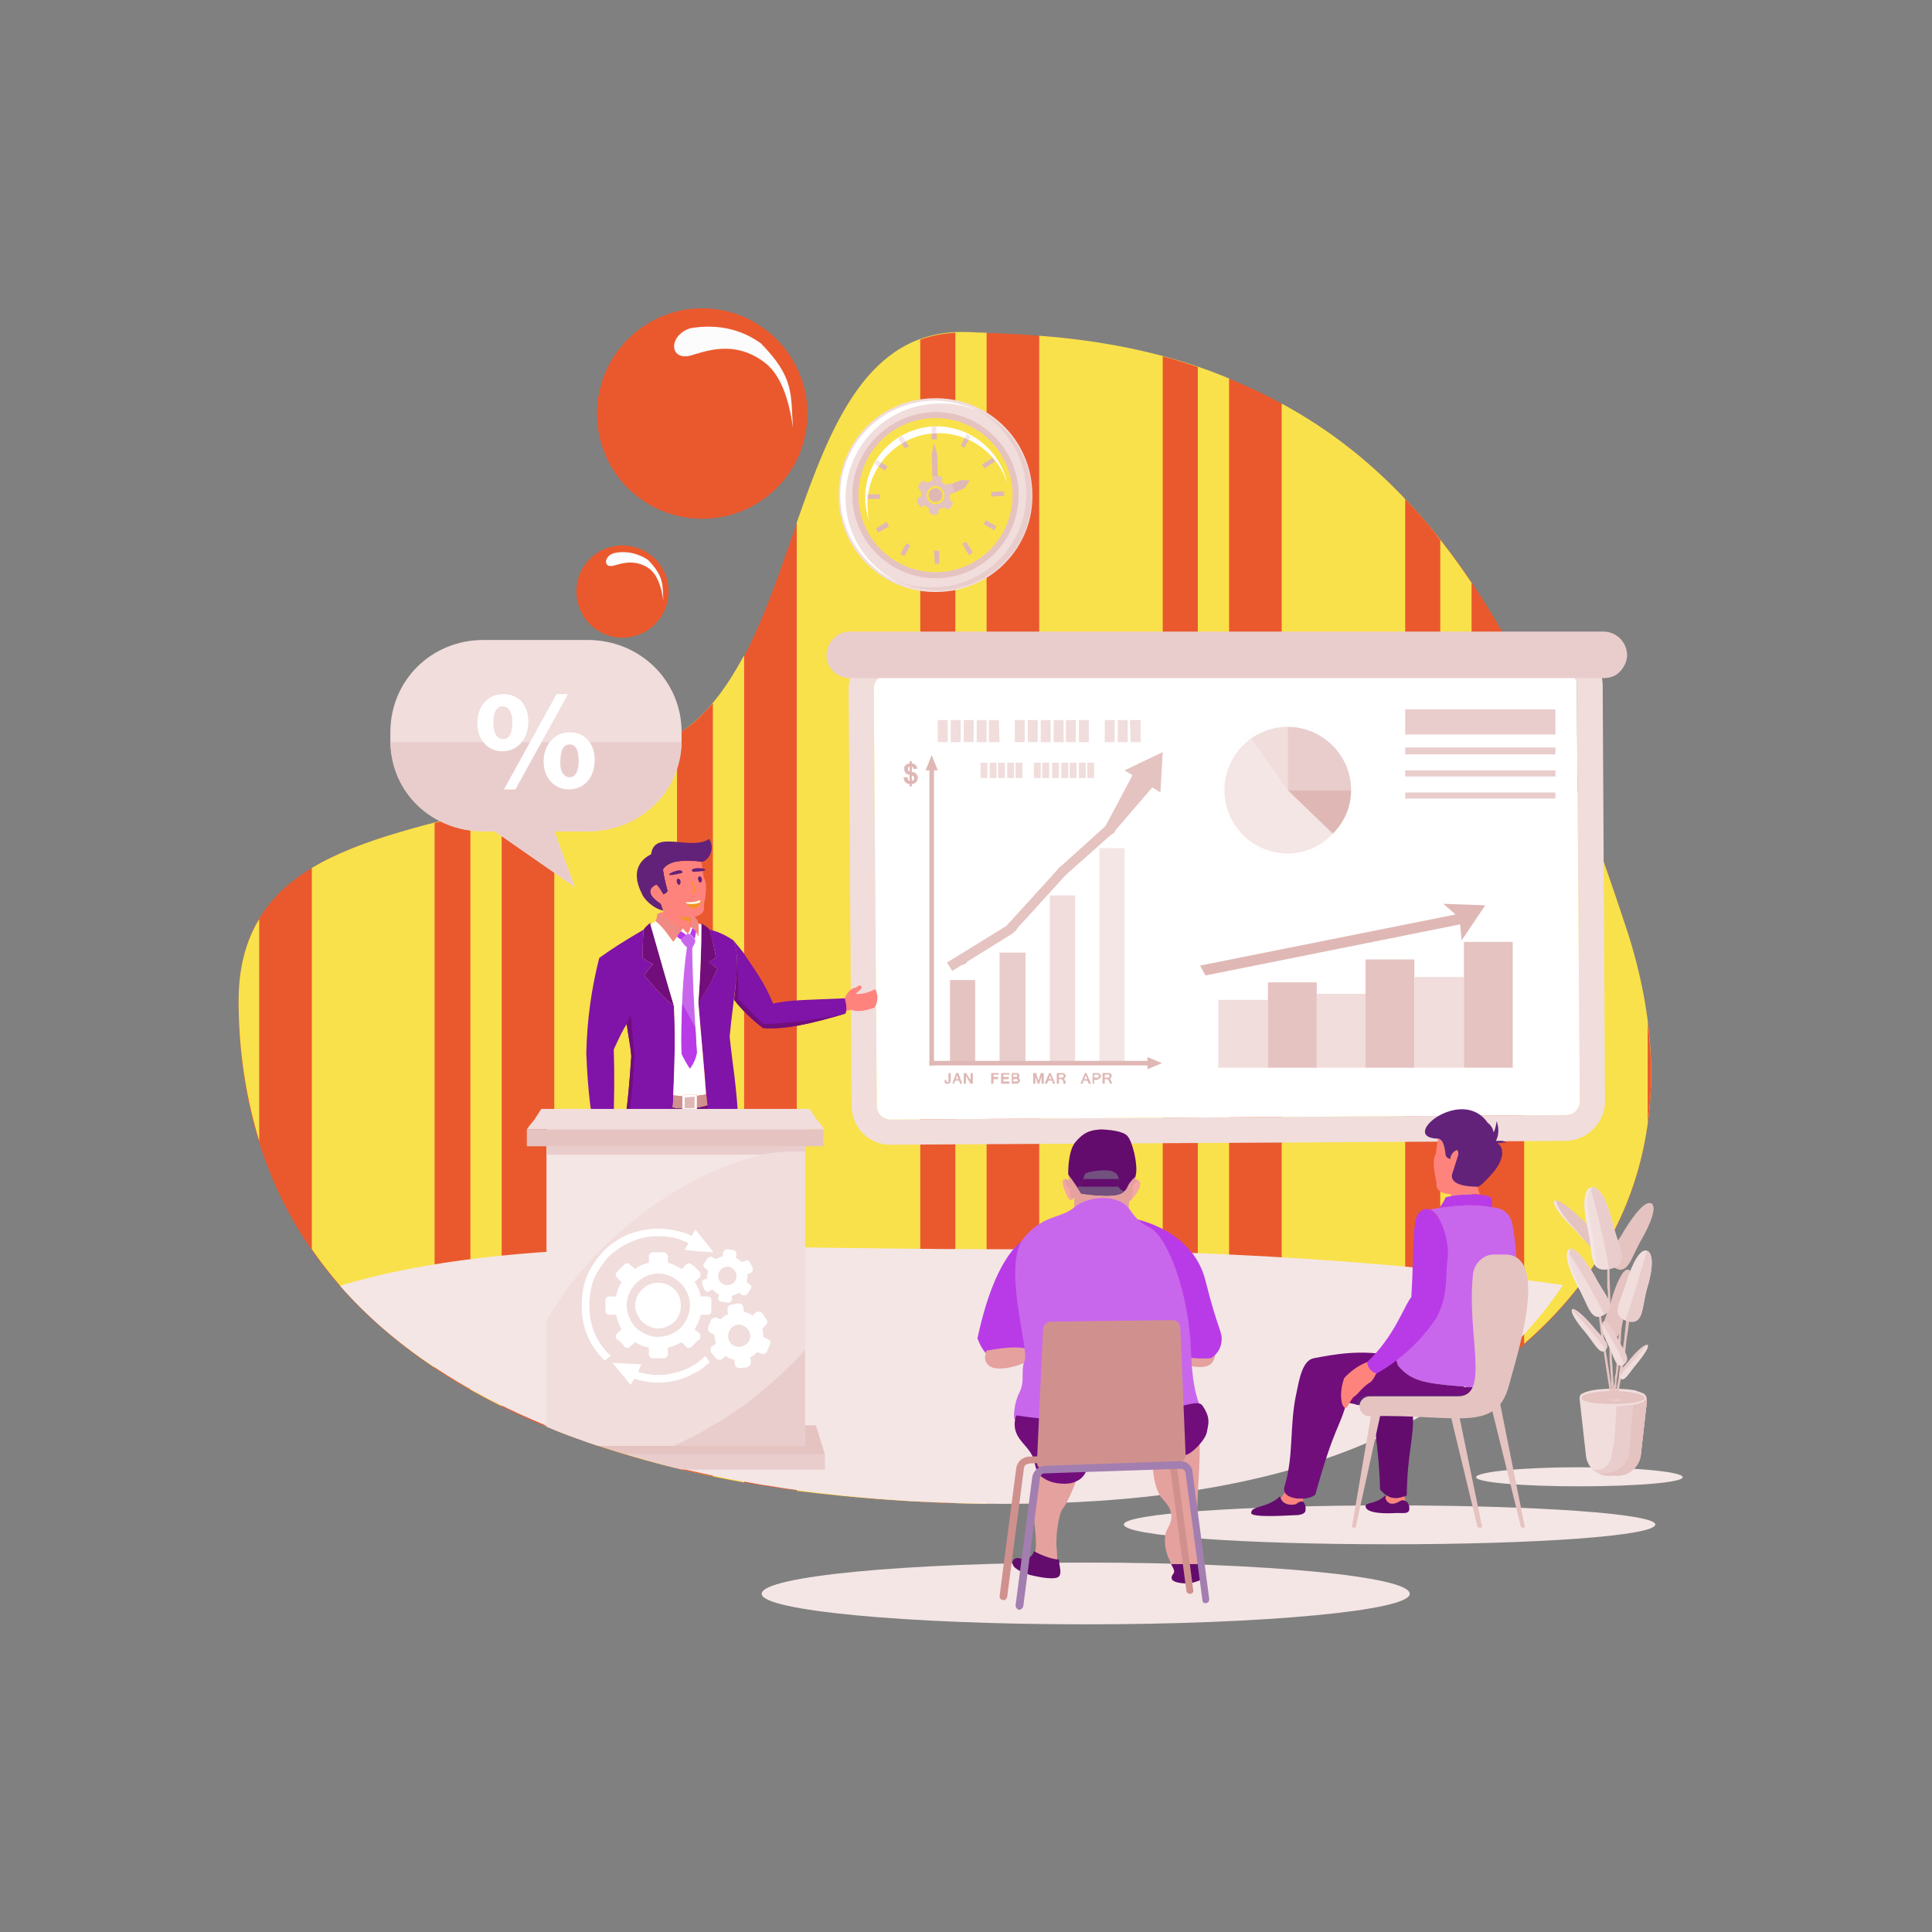 <svg xmlns="http://www.w3.org/2000/svg" enable-background="new 0 0 2500 2500" viewBox="0 0 2500 2500" id="Businessseminarspeakerdoingpresentationandprofessionaltrainingaboutmarketing">
  <rect x="0" y="0" width="2500" height="2500" fill="#808080" stroke="none"/>
  <g fill="#280e2b" class="color000000 svgShape">
    <path fill="#ea592d" fill-rule="evenodd" d="M1245.09,430.51c-221.99,0-196.34,392.68-357.16,513.05c-213.11,157.86-579.16,79.92-579.16,352.23
		c0,477.53,474.57,650.2,992.56,650.2c517,0,958.03-264.42,804.11-740.97S1763.08,430.51,1245.09,430.51L1245.09,430.51z" clip-rule="evenodd" class="colorf0f3f8 svgShape"></path>
  </g>
  <g fill="#280e2b" class="color000000 svgShape">
    <path fill="#f9e14b" fill-rule="evenodd" d="M335.41,1189.24v287.11c-16.77-55.25-26.64-115.44-26.64-181.54C308.77,1251.4,318.63,1216.87,335.41,1189.24
		L335.41,1189.24z" clip-rule="evenodd" class="colorf6f8fb svgShape"></path>
  </g>
  <g fill="#280e2b" class="color000000 svgShape">
    <path fill="#f9e14b" fill-rule="evenodd" d="M649.16,1042.23v777.47c-101.62-50.32-186.48-117.41-245.67-203.25v-493.32
		C467.62,1084.66,557.4,1065.91,649.16,1042.23L649.16,1042.23z" clip-rule="evenodd" class="colorf6f8fb svgShape"></path>
  </g>
  <g fill="#280e2b" class="color000000 svgShape">
    <path fill="#ea592d" fill-rule="evenodd" d="M608.71,1053.08V1798c-15.79-8.88-31.57-17.76-46.37-27.63v-705.45
		C578.12,1060.98,592.92,1057.03,608.71,1053.08L608.71,1053.08z" clip-rule="evenodd" class="colorf0f3f8 svgShape"></path>
  </g>
  <g fill="#280e2b" class="color000000 svgShape">
    <path fill="#f9e14b" fill-rule="evenodd" d="M962.91,847.86v1070.5c-87.81-15.79-170.69-38.48-245.67-68.08v-826.8c61.17-18.75,120.37-43.41,170.69-80.9
		C918.51,919.89,942.19,886.34,962.91,847.86L962.91,847.86z" clip-rule="evenodd" class="colorf6f8fb svgShape"></path>
  </g>
  <g fill="#280e2b" class="color000000 svgShape">
    <path fill="#ea592d" fill-rule="evenodd" d="M922.46,910.02v1000.45c-15.79-2.96-30.59-6.91-46.37-9.87V950.47c3.95-1.97,7.89-4.93,11.84-7.89
		C900.75,933.7,911.61,921.86,922.46,910.02L922.46,910.02z" clip-rule="evenodd" class="colorf0f3f8 svgShape"></path>
  </g>
  <g fill="#280e2b" class="color000000 svgShape">
    <path fill="#f9e14b" fill-rule="evenodd" d="M1276.66,430.51v1515.48c-83.86-0.99-165.76-6.91-245.67-16.77V676.19c44.4-127.28,91.76-246.66,214.1-246.66
		C1255.94,429.53,1266.8,430.51,1276.66,430.51L1276.66,430.51z" clip-rule="evenodd" class="colorf6f8fb svgShape"></path>
  </g>
  <g fill="#280e2b" class="color000000 svgShape">
    <path fill="#ea592d" fill-rule="evenodd" d="M1236.21,430.51v1514.49c-14.8,0-30.59-0.99-45.39-1.97V439.39C1204.64,434.46,1219.44,431.5,1236.21,430.51
		L1236.21,430.51z" clip-rule="evenodd" class="colorf0f3f8 svgShape"></path>
  </g>
  <g fill="#280e2b" class="color000000 svgShape">
    <path fill="#f9e14b" fill-rule="evenodd" d="M1590.41,489.71v1426.68c-77.94,16.77-159.84,26.64-245.67,28.61V434.46
		C1437.48,441.37,1519.38,460.11,1590.41,489.71L1590.41,489.71z" clip-rule="evenodd" class="colorf6f8fb svgShape"></path>
  </g>
  <g fill="#280e2b" class="color000000 svgShape">
    <path fill="#ea592d" fill-rule="evenodd" d="M1549.96,474.91v1449.37c-14.8,2.96-30.59,4.93-45.39,6.91V461.1
		C1520.36,465.04,1535.16,469.98,1549.96,474.91L1549.96,474.91z" clip-rule="evenodd" class="colorf0f3f8 svgShape"></path>
  </g>
  <g fill="#280e2b" class="color000000 svgShape">
    <path fill="#f9e14b" fill-rule="evenodd" d="M1904.17,754.13V1790.1c-70.05,47.36-153.92,82.88-245.67,109.52V522.27
		C1759.13,576.54,1838.06,655.47,1904.17,754.13L1904.17,754.13z" clip-rule="evenodd" class="colorf6f8fb svgShape"></path>
  </g>
  <g fill="#280e2b" class="color000000 svgShape">
    <path fill="#ea592d" fill-rule="evenodd" d="M1863.71,698.88v1115.89c-14.8,8.88-29.6,16.77-45.39,24.67V645.6
		C1834.11,662.37,1849.9,680.13,1863.71,698.88L1863.71,698.88z" clip-rule="evenodd" class="colorf0f3f8 svgShape"></path>
  </g>
  <g fill="#280e2b" class="color000000 svgShape">
    <path fill="#f9e14b" fill-rule="evenodd" d="M1972.24,1738.8V870.55c50.32,97.68,92.74,210.16,133.2,333.48C2179.44,1432.94,2116.29,1613.5,1972.24,1738.8
		L1972.24,1738.8z" clip-rule="evenodd" class="colorf6f8fb svgShape"></path>
  </g>
  <g fill="#280e2b" class="color000000 svgShape">
    <path fill="#ea592d" fill-rule="evenodd" d="M2132.08,1453.66v-131.22C2138,1368.81,2138,1412.22,2132.08,1453.66L2132.08,1453.66z" clip-rule="evenodd" class="colorf0f3f8 svgShape"></path>
  </g>
  <g fill="#280e2b" class="color000000 svgShape">
    <path fill="#f4e6e5" fill-rule="evenodd" d="M2043.28,1898.63c74,0,134.18,5.92,134.18,12.83s-60.18,11.84-134.18,11.84c-73.01,0-133.2-4.94-133.2-11.84
		S1970.27,1898.63,2043.28,1898.63L2043.28,1898.63z" clip-rule="evenodd" class="colore5eaf4 svgShape"></path>
  </g>
  <g fill="#280e2b" class="color000000 svgShape">
    <path fill="#f4e6e5" fill-rule="evenodd" d="M1798.6,1947.97c189.43,0,343.35,10.85,343.35,24.67c0,14.8-153.92,25.65-343.35,25.65
		c-190.42,0-344.34-10.85-344.34-25.65C1454.26,1958.82,1608.17,1947.97,1798.6,1947.97L1798.6,1947.97z" clip-rule="evenodd" class="colore5eaf4 svgShape"></path>
  </g>
  <g fill="#280e2b" class="color000000 svgShape">
    <path fill="#f4e6e5" fill-rule="evenodd" d="M439.99,1663.81c176.61,202.26,520.95,282.18,860.35,282.18c340.39,0,588.04-83.86,722.22-283.17
		c-201.27-28.61-437.08-46.37-745.9-46.37C967.84,1616.45,664.94,1595.74,439.99,1663.81L439.99,1663.81z" clip-rule="evenodd" class="colore5eaf4 svgShape"></path>
  </g>
  <g fill="#280e2b" class="color000000 svgShape">
    <path fill="#f4e6e5" fill-rule="evenodd" d="M1404.93,2021.96c230.87,0,419.32,17.76,419.32,40.45c0,21.71-188.45,39.47-419.32,39.47
		c-231.86,0-419.32-17.76-419.32-39.47C985.6,2039.72,1173.06,2021.96,1404.93,2021.96L1404.93,2021.96z" clip-rule="evenodd" class="colore5eaf4 svgShape"></path>
  </g>
  <g fill="#280e2b" class="color000000 svgShape">
    <path fill="#f0dddc" fill-rule="evenodd" d="M2026.51,1442.81l-874.16,5.92c-9.87,0-17.76-7.89-17.76-17.76l-3.95-539.69c0-9.87,7.89-17.76,17.76-17.76
		l874.16-4.93c9.87,0,17.76,7.89,17.76,16.77l3.95,539.69C2044.27,1434.91,2036.38,1442.81,2026.51,1442.81L2026.51,1442.81z
		 M2073.87,885.35c-0.99-27.63-23.68-50.32-51.31-50.32l-874.16,5.92c-27.63,0-50.32,22.69-50.32,50.32l3.95,539.69
		c0,28.61,22.69,50.32,50.32,50.32l874.16-4.94c27.63-0.99,50.32-23.68,50.32-51.3L2073.87,885.35z" clip-rule="evenodd" class="colordce2f0 svgShape"></path>
  </g>
  <g fill="#280e2b" class="color000000 svgShape">
    <path fill="#ffffff" fill-rule="evenodd" d="M2044.27,1425.05c0,9.87-7.89,17.76-17.76,17.76l-874.16,5.92c-9.87,0-17.76-7.89-17.76-17.76l-3.95-539.69
		c0-9.87,7.89-17.76,17.76-17.76l874.16-4.93c9.87,0,17.76,7.89,17.76,16.77L2044.27,1425.05z" clip-rule="evenodd" class="colorffffff svgShape"></path>
  </g>
  <g fill="#280e2b" class="color000000 svgShape">
    <path fill="#e9cdcc" fill-rule="evenodd" d="M2074.85,877.46h-974.8c-16.77,0-30.59-12.83-30.59-29.6c0-16.77,13.81-30.59,30.59-30.59h974.8
		c16.77,0,30.59,13.81,30.59,30.59c0,8.88-4.93,17.76-11.84,23.68C2088.67,875.49,2081.76,877.46,2074.85,877.46L2074.85,877.46z" clip-rule="evenodd" class="colorccd5e9 svgShape"></path>
  </g>
  <g fill="#280e2b" class="color000000 svgShape">
    <rect width="5.92" height="393.67" x="1202.66" y="985" fill="#dfb8b6" fill-rule="evenodd" clip-rule="evenodd" class="colorb6c4df svgShape"></rect>
  </g>
  <g fill="#280e2b" class="color000000 svgShape">
    <rect width="32.56" height="108.53" x="1229.3" y="1268.17" fill="#e5c3c1" fill-rule="evenodd" clip-rule="evenodd" class="colorc1cde5 svgShape"></rect>
  </g>
  <g fill="#280e2b" class="color000000 svgShape">
    <rect width="33.55" height="144.05" x="1293.44" y="1232.65" fill="#e9cdcc" fill-rule="evenodd" clip-rule="evenodd" class="colorccd5e9 svgShape"></rect>
  </g>
  <g fill="#280e2b" class="color000000 svgShape">
    <rect width="32.56" height="218.05" x="1358.55" y="1158.65" fill="#f0dddc" fill-rule="evenodd" clip-rule="evenodd" class="colordce2f0 svgShape"></rect>
  </g>
  <g fill="#280e2b" class="color000000 svgShape">
    <rect width="32.56" height="279.22" x="1422.68" y="1097.48" fill="#f4e6e5" fill-rule="evenodd" clip-rule="evenodd" class="colore5eaf4 svgShape"></rect>
  </g>
  <g fill="#280e2b" class="color000000 svgShape">
    <rect width="290.07" height="5.92" x="1202.66" y="1372.75" fill="#dfb8b6" fill-rule="evenodd" clip-rule="evenodd" class="colorb6c4df svgShape"></rect>
  </g>
  <g fill="#280e2b" class="color000000 svgShape">
    <polygon fill="#dfb8b6" fill-rule="evenodd" points="1197.73 996.84 1205.62 977.11 1213.52 996.84" clip-rule="evenodd" class="colorb6c4df svgShape"></polygon>
  </g>
  <g fill="#280e2b" class="color000000 svgShape">
    <polygon fill="#dfb8b6" fill-rule="evenodd" points="1484.84 1367.82 1503.59 1375.72 1484.84 1383.61" clip-rule="evenodd" class="colorb6c4df svgShape"></polygon>
  </g>
  <g fill="#280e2b" class="color000000 svgShape">
    <polygon fill="#e5c3c1" fill-rule="evenodd" points="1455.24 996.84 1501.62 1025.46 1504.58 973.17" clip-rule="evenodd" class="colorc1cde5 svgShape"></polygon>
  </g>
  <g fill="#280e2b" class="color000000 svgShape">
    <path fill="#dfb8b6" fill-rule="evenodd" d="M1179.97,1010.66c1.97-0.99,2.96-1.97,2.96-3.95v-0.99l-0.99-0.99l-0.99-0.99h-0.99V1010.66z M1177.01,991.91
		c-1.97,0.99-1.97,1.97-1.97,2.96c0,0.99,0,1.97,0,1.97c0.99,0.99,0.99,0.99,1.97,0.99V991.91z M1179.97,998.82
		c1.97,0,2.96,0.99,3.95,0.99c0.99,0.99,0.99,0.99,1.97,1.97c0.99,0.99,1.97,2.96,1.97,4.94c0,0.99-0.99,1.97-0.99,2.96
		c0,0.99-0.99,0.99-0.99,1.97c-0.99,0.99-1.97,1.97-2.96,1.97c0,0.99-1.97,0.99-2.96,0.99v2.96h-2.96v-2.96
		c-0.99,0-1.97,0-2.96-0.99c-0.99,0-1.97-0.99-2.96-1.97c0,0-0.99-0.99-0.99-1.97c0-0.99-0.99-2.96-0.99-3.95h4.93
		c0,0.99,0.99,1.97,0.99,2.96c0,0.99,0.99,0.99,1.97,1.97v-7.89c-4.93-0.99-6.91-3.95-6.91-7.89c0-0.99,0-1.97,0-2.96
		c0.99,0,0.99-0.99,1.97-1.97c0,0,0.99-0.99,1.97-0.99c0.99-0.99,1.97-0.99,2.96-0.99V985h2.96v2.96c3.95,0,6.91,2.96,6.91,6.91
		h-4.93c0-0.99-0.99-2.96-1.97-2.96V998.82z" clip-rule="evenodd" class="colorb6c4df svgShape"></path>
  </g>
  <g fill="#280e2b" class="color000000 svgShape">
    <path fill="#dfb8b6" fill-rule="evenodd" d="M1230.29,1397.42c0,0.99,0,1.97,0,1.97c-0.99,0.99-0.99,1.97-0.99,1.97c-0.99,0-0.99,0.99-1.97,0.99h-0.99
		c-0.99,0-1.97,0-1.97,0c-0.99,0-0.99-0.99-0.99-0.99c-0.99,0-0.99-0.99-0.99-0.99c0-0.99,0-0.99,0-1.97v-0.99h1.97
		c0,1.97,0.99,2.96,1.97,2.96l0,0l0.99-0.99l0,0c0-0.99,0-0.99,0-1.97v-8.88h2.96V1397.42z M1258.9,1402.35h-2.96l-5.92-9.87v9.87
		h-2.96v-13.81h2.96l5.92,8.88v-8.88h2.96V1402.35z M1240.16,1396.43l-1.97-4.93l-0.99,4.93H1240.16z M1245.09,1402.35h-2.96
		l-0.99-3.94h-4.93l-1.97,3.94h-1.97l4.93-13.81h2.96L1245.09,1402.35z" clip-rule="evenodd" class="colorb6c4df svgShape"></path>
  </g>
  <g fill="#280e2b" class="color000000 svgShape">
    <path fill="#dfb8b6" fill-rule="evenodd" d="M1292.45,1390.51h-6.91v2.96h5.92v2.96h-5.92v5.92h-2.96v-13.81h9.87V1390.51z M1311.19,1399.39h2.96
		c1.97,0,2.96,0,2.96-0.99v-0.99l-0.99-0.99h-0.99c0,0,0,0-0.99,0h-2.96V1399.39z M1311.19,1393.48h2.96c0.99,0,0.99,0,1.97,0v-0.99
		v-0.99v-0.99h-0.99h-0.99h-2.96V1393.48z M1320.07,1398.41c0,0.99-0.99,1.97-1.97,2.96c-0.99,0.99-1.97,0.99-3.95,0.99h-4.93
		v-13.81h4.93c0.99,0,0.99,0,1.97,0c0.99,0,0.99,0,1.97,0.99l0.99,0.99c0,0,0,0.99,0,1.97v0.99l-0.99,0.99l0.99,0.99v0.99l0.99,0.99
		V1398.41z M1306.26,1402.35h-10.85v-13.81h10.85v1.97h-7.89v2.96h6.91v2.96h-6.91v2.96h7.89V1402.35z" clip-rule="evenodd" class="colorb6c4df svgShape"></path>
  </g>
  <g fill="#280e2b" class="color000000 svgShape">
    <path fill="#dfb8b6" fill-rule="evenodd" d="M1350.66,1402.35h-2.96v-8.88l-2.96,8.88h-1.97l-2.96-8.88v8.88h-2.96v-13.81h3.95l2.96,9.87l2.96-9.87h3.95
		V1402.35z M1370.39,1394.46h2.96h0.99l0.99-0.99h0.99v-0.99c0-0.99,0-0.99-0.99-1.97h-0.99h-3.95V1394.46z M1375.33,1398.41v-0.99
		h-0.99l-0.99-0.99l0,0h-2.96v5.92h-2.96v-13.81h5.92h1.97l0,0h0.99l0.99,0.99c0.99,0,0.99,0.99,0.99,0.99
		c0.99,0.99,0.99,0.99,0.99,1.97c0,0.99-0.99,0.99-0.99,1.97s-0.99,0.99-1.97,0.99l0.99,0.99c0,0.99,0.99,0.99,0.99,1.97l0.99,3.94
		h-2.96L1375.33,1398.41z M1360.53,1396.43l-1.97-4.93l-0.99,4.93H1360.53z M1365.46,1402.35h-2.96l-0.99-3.94h-4.93l-1.97,3.94
		h-2.96l5.92-13.81h1.97L1365.46,1402.35z" clip-rule="evenodd" class="colorb6c4df svgShape"></path>
  </g>
  <g fill="#280e2b" class="color000000 svgShape">
    <path fill="#dfb8b6" fill-rule="evenodd" d="M1406.9,1396.43l-1.97-4.93l-1.97,4.93H1406.9z M1429.59,1394.46h3.95h0.99l0.99-0.99l0,0v-0.99
		c0-0.99,0-0.99,0-1.97c-0.99,0-0.99,0-1.97,0h-3.95V1394.46z M1434.52,1398.41v-0.99h-0.99v-0.99h-0.99h-2.96v5.92h-2.96v-13.81
		h6.91h0.99h0.99h0.99l0.99,0.99c0,0,0,0.99,0.99,0.99c0,0.99,0,0.99,0,1.97c0,0.99,0,0.99-0.99,1.97c0,0.99-0.99,0.99-0.99,0.99
		v0.99c0.99,0.99,0.99,0.99,0.99,1.97l1.97,3.94h-2.96L1434.52,1398.41z M1415.78,1394.46h2.96c0.99,0,0.99,0,1.97,0l0,0l0.99-0.99
		v-0.99v-0.99l-0.99-0.99h-0.99h-0.99h-2.96V1394.46z M1413.81,1388.54h4.93c0.99,0,1.97,0,1.97,0c0.99,0,0.99,0,1.97,0.99
		c0,0,0.99,0,0.99,0.99c0.99,0,0.99,0.99,0.99,1.97c0,1.97-0.99,2.96-1.97,2.96c-0.99,0.99-1.97,1.97-3.95,1.97h-2.96v4.93h-1.97
		V1388.54z M1411.83,1402.35h-2.96l-1.97-3.94h-4.93l-0.99,3.94h-2.96l5.92-13.81h1.97L1411.83,1402.35z" clip-rule="evenodd" class="colorb6c4df svgShape"></path>
  </g>
  <g fill="#280e2b" class="color000000 svgShape">
    <polygon fill="#e5c3c1" fill-rule="evenodd" points="1232.26 1256.33 1225.36 1245.48 1302.31 1198.12 1370.39 1123.13 1430.58 1068.87 1473.99 986.98 1501.62 1006.71 1440.44 1077.75 1379.27 1132.01 1310.21 1207.99" clip-rule="evenodd" class="colorc1cde5 svgShape"></polygon>
  </g>
  <g fill="#280e2b" class="color000000 svgShape">
    <path fill="#e5c3c1" fill-rule="evenodd" d="M1316.13,1199.11c0,3.95-1.97,6.91-5.92,6.91c-3.95,0-6.91-2.96-6.91-6.91s2.96-5.92,6.91-5.92
		C1314.15,1193.19,1316.13,1195.16,1316.13,1199.11L1316.13,1199.11z" clip-rule="evenodd" class="colorc1cde5 svgShape"></path>
  </g>
  <g fill="#280e2b" class="color000000 svgShape">
    <path fill="#e5c3c1" fill-rule="evenodd" d="M1252,1242.52c0,2.96-2.96,5.92-6.91,5.92c-2.96,0-5.92-2.96-5.92-5.92c0-3.95,2.96-6.91,5.92-6.91
		C1249.04,1235.61,1252,1238.57,1252,1242.52L1252,1242.52z" clip-rule="evenodd" class="colorc1cde5 svgShape"></path>
  </g>
  <g fill="#280e2b" class="color000000 svgShape">
    <path fill="#e5c3c1" fill-rule="evenodd" d="M1381.25,1127.08c0,3.95-2.96,6.91-6.91,6.91c-2.96,0-5.92-2.96-5.92-6.91c0-2.96,2.96-5.92,5.92-5.92
		C1378.29,1121.16,1381.25,1124.12,1381.25,1127.08L1381.25,1127.08z" clip-rule="evenodd" class="colorc1cde5 svgShape"></path>
  </g>
  <g fill="#280e2b" class="color000000 svgShape">
    <path fill="#e5c3c1" fill-rule="evenodd" d="M1443.4,1072.82c0,3.95-2.96,6.91-6.91,6.91s-6.91-2.96-6.91-6.91c0-2.96,2.96-5.92,6.91-5.92
		S1443.4,1069.86,1443.4,1072.82L1443.4,1072.82z" clip-rule="evenodd" class="colorc1cde5 svgShape"></path>
  </g>
  <g fill="#280e2b" class="color000000 svgShape">
    <path fill="#f0dddc" fill-rule="evenodd" d="M1226.34,960.34h-12.83v-28.61h12.83V960.34z M1475.96,960.34h-12.83l-0.99-28.61h13.81V960.34z
		 M1459.19,960.34h-12.83v-28.61h12.83V960.34z M1442.42,960.34h-12.83v-28.61h12.83V960.34z M1408.87,960.34h-12.83v-28.61h12.83
		V960.34z M1392.1,960.34h-12.83v-28.61h12.83V960.34z M1376.31,960.34h-12.83v-28.61h12.83V960.34z M1359.54,960.34h-12.83v-28.61
		h12.83V960.34z M1357.57,1006.71h-8.88v-19.73h8.88V1006.71z M1346.71,1006.71h-8.88v-19.73h8.88V1006.71z M1415.78,1006.71h-8.88
		v-19.73h8.88V1006.71z M1404.93,1006.71h-8.88v-19.73h8.88V1006.71z M1393.09,1006.71h-8.88v-19.73h8.88V1006.71z M1382.23,1006.71
		h-8.88v-19.73h8.88V1006.71z M1370.39,1006.71h-8.88v-19.73h8.88V1006.71z M1323.03,1006.71h-8.88v-19.73h8.88V1006.71z
		 M1312.18,1006.71h-8.88v-19.73h8.88V1006.71z M1300.34,1006.71h-8.88v-19.73h8.88V1006.71z M1289.49,1006.71h-8.88v-19.73h8.88
		V1006.71z M1277.65,1006.71h-8.88v-19.73h8.88V1006.71z M1342.77,960.34h-12.83v-28.61h12.83V960.34z M1325.99,960.34h-12.83
		v-28.61h12.83V960.34z M1293.44,960.34h-13.81v-28.61h12.83L1293.44,960.34z M1276.66,960.34h-12.83v-28.61h12.83V960.34z
		 M1259.89,960.34h-12.83v-28.61h12.83V960.34z M1243.12,960.34h-12.83v-28.61h12.83V960.34z" clip-rule="evenodd" class="colordce2f0 svgShape"></path>
  </g>
  <g fill="#280e2b" class="color000000 svgShape">
    <path fill="#fefefe" fill-rule="evenodd" d="M1753.21,1022.5c0,23.68-9.87,44.4-24.67,60.19c-15.79,16.77-37.49,26.64-62.16,26.64
		c-48.35,0-86.82-38.48-86.82-86.83c0-29.6,14.8-56.24,36.51-72.02c14.8-9.87,31.57-14.8,50.32-14.8
		C1713.74,935.67,1753.21,974.15,1753.21,1022.5L1753.21,1022.5z" clip-rule="evenodd" class="colorfefefe svgShape"></path>
  </g>
  <g fill="#280e2b" class="color000000 svgShape">
    <path fill="#f4e6e5" fill-rule="evenodd" d="M1748.28,1022.5c0,21.71-8.88,41.44-23.68,56.24c-14.8,15.79-35.52,25.65-58.21,25.65
		c-45.39,0-81.89-36.51-81.89-81.89c0-27.63,13.81-52.29,34.53-67.09c13.81-8.88,29.6-14.8,47.36-14.8
		C1710.78,940.61,1748.28,977.11,1748.28,1022.5L1748.28,1022.5z" clip-rule="evenodd" class="colore5eaf4 svgShape"></path>
  </g>
  <g fill="#280e2b" class="color000000 svgShape">
    <path fill="#f0dddc" fill-rule="evenodd" d="M1666.39,940.61v81.89l-47.36-67.09C1632.84,946.53,1648.63,940.61,1666.39,940.61L1666.39,940.61z" clip-rule="evenodd" class="colordce2f0 svgShape"></path>
  </g>
  <g fill="#280e2b" class="color000000 svgShape">
    <path fill="#e9cdcc" fill-rule="evenodd" d="M1748.28,1022.5h-81.89v-81.89C1710.78,940.61,1748.28,977.11,1748.28,1022.5L1748.28,1022.5z" clip-rule="evenodd" class="colorccd5e9 svgShape"></path>
  </g>
  <g fill="#280e2b" class="color000000 svgShape">
    <path fill="#dfb8b6" fill-rule="evenodd" d="M1748.28,1022.5c0,21.71-8.88,41.44-23.68,56.24l-58.21-56.24H1748.28z" clip-rule="evenodd" class="colorb6c4df svgShape"></path>
  </g>
  <g fill="#280e2b" class="color000000 svgShape">
    <path fill="#e9cdcc" fill-rule="evenodd" d="M2012.7,950.47h-194.37v-32.56h194.37V950.47z M2012.7,1033.35h-194.37v-7.89h194.37V1033.35z M2012.7,1004.74
		h-194.37v-7.89h194.37V1004.74z M2012.7,976.12h-194.37v-8.88h194.37V976.12z" clip-rule="evenodd" class="colorccd5e9 svgShape"></path>
  </g>
  <g fill="#280e2b" class="color000000 svgShape">
    <rect width="64.13" height="87.81" x="1576.6" y="1293.82" fill="#f0dddc" fill-rule="evenodd" clip-rule="evenodd" class="colordce2f0 svgShape"></rect>
  </g>
  <g fill="#280e2b" class="color000000 svgShape">
    <rect width="63.15" height="110.5" x="1640.73" y="1271.13" fill="#e5c3c1" fill-rule="evenodd" clip-rule="evenodd" class="colorc1cde5 svgShape"></rect>
  </g>
  <g fill="#280e2b" class="color000000 svgShape">
    <rect width="63.14" height="95.7" x="1703.88" y="1285.93" fill="#f0dddc" fill-rule="evenodd" clip-rule="evenodd" class="colordce2f0 svgShape"></rect>
  </g>
  <g fill="#280e2b" class="color000000 svgShape">
    <rect width="63.15" height="140.1" x="1767.02" y="1241.53" fill="#e5c3c1" fill-rule="evenodd" clip-rule="evenodd" class="colorc1cde5 svgShape"></rect>
  </g>
  <g fill="#280e2b" class="color000000 svgShape">
    <rect width="64.13" height="117.41" x="1830.17" y="1264.22" fill="#f0dddc" fill-rule="evenodd" clip-rule="evenodd" class="colordce2f0 svgShape"></rect>
  </g>
  <g fill="#280e2b" class="color000000 svgShape">
    <rect width="63.15" height="162.79" x="1894.3" y="1218.84" fill="#e5c3c1" fill-rule="evenodd" clip-rule="evenodd" class="colorc1cde5 svgShape"></rect>
  </g>
  <g fill="#280e2b" class="color000000 svgShape">
    <polygon fill="#dfb8b6" fill-rule="evenodd" points="1559.83 1262.25 1552.92 1249.42 1883.45 1183.32 1867.66 1169.51 1921.93 1171.48 1891.34 1216.87 1889.37 1196.15" clip-rule="evenodd" class="colorb6c4df svgShape"></polygon>
  </g>
  <g fill="#280e2b" class="color000000 svgShape">
    <path fill="#f0dddc" fill-rule="evenodd" d="M1207.6,515.36c70.05-1.97,127.28,53.28,128.26,123.33c1.97,69.06-53.28,126.29-122.34,127.28
		c-70.05,1.97-127.28-53.28-128.26-122.34C1083.28,573.57,1138.53,516.35,1207.6,515.36L1207.6,515.36z" clip-rule="evenodd" class="colordce2f0 svgShape"></path>
  </g>
  <g fill="#280e2b" class="color000000 svgShape">
    <path fill="#e5c3c1" fill-rule="evenodd" d="M1208.58,533.12c59.2-0.99,108.53,46.37,109.52,105.57c0.99,59.2-46.37,108.53-105.57,109.52
		c-59.2,0.99-108.53-46.37-109.52-105.57C1102.03,583.44,1149.39,535.1,1208.58,533.12L1208.58,533.12z" clip-rule="evenodd" class="colorc1cde5 svgShape"></path>
  </g>
  <g fill="#280e2b" class="color000000 svgShape">
    <path fill="#f4e6e5" fill-rule="evenodd" d="M1208.58,542c54.27-0.99,99.65,42.42,100.64,96.69c1.97,55.25-41.44,99.65-96.69,101.62
		c-54.27,0.99-99.65-42.43-100.64-97.68C1109.92,588.38,1154.32,542.99,1208.58,542L1208.58,542z" clip-rule="evenodd" class="colore5eaf4 svgShape"></path>
  </g>
  <g fill="#280e2b" class="color000000 svgShape">
    <path fill="#f9e14b" fill-rule="evenodd" d="M1110.91,642.64c-0.99-55.25,42.43-100.64,97.68-101.62c55.25-0.99,100.64,42.43,101.62,97.68
		c0.99,55.25-42.43,100.64-97.68,101.62C1157.28,741.3,1111.89,697.89,1110.91,642.64L1110.91,642.64z" clip-rule="evenodd" class="colorf6f8fb svgShape"></path>
  </g>
  <g fill="#280e2b" class="color000000 svgShape">
    <path fill="#dfb8b6" fill-rule="evenodd" d="M1217.46,631.79l26.64-10.85l10.85,0.99l-6.91,9.87l-25.65,10.85c0-0.99,0-0.99,0-1.97
		C1222.4,636.72,1220.42,633.76,1217.46,631.79L1217.46,631.79z" clip-rule="evenodd" class="colorb6c4df svgShape"></path>
  </g>
  <g fill="#280e2b" class="color000000 svgShape">
    <path fill="#dfb8b6" fill-rule="evenodd" d="M1206.61,618.96l-0.99-31.57l2.96-13.81l3.95,12.83l0.99,29.6h-2.96
		C1208.58,615.01,1206.61,616.99,1206.61,618.96L1206.61,618.96z" clip-rule="evenodd" class="colorb6c4df svgShape"></path>
  </g>
  <g fill="#280e2b" class="color000000 svgShape">
    <path fill="#dfb8b6" fill-rule="evenodd" d="M1201.68,640.67c0-4.94,3.95-8.88,8.88-8.88c4.93,0,8.88,3.95,8.88,8.88c0,4.93-3.95,8.88-8.88,8.88
		C1205.62,649.55,1201.68,645.6,1201.68,640.67L1201.68,640.67z" clip-rule="evenodd" class="colorb6c4df svgShape"></path>
  </g>
  <g fill="#280e2b" class="color000000 svgShape">
    <polygon fill="#dfb8b6" fill-rule="evenodd" points="1282.58 642.64 1282.58 636.72 1299.35 635.73 1299.35 641.65" clip-rule="evenodd" class="colorb6c4df svgShape"></polygon>
  </g>
  <g fill="#280e2b" class="color000000 svgShape">
    <polygon fill="#dfb8b6" fill-rule="evenodd" points="1272.72 678.16 1275.68 673.23 1289.49 681.12 1286.53 686.05" clip-rule="evenodd" class="colorb6c4df svgShape"></polygon>
  </g>
  <g fill="#280e2b" class="color000000 svgShape">
    <polygon fill="#dfb8b6" fill-rule="evenodd" points="1245.09 703.81 1250.02 700.85 1258.9 714.67 1253.97 718.61" clip-rule="evenodd" class="colorb6c4df svgShape"></polygon>
  </g>
  <g fill="#280e2b" class="color000000 svgShape">
    <polygon fill="#dfb8b6" fill-rule="evenodd" points="1208.58 712.69 1215.49 712.69 1215.49 729.46 1209.57 729.46" clip-rule="evenodd" class="colorb6c4df svgShape"></polygon>
  </g>
  <g fill="#280e2b" class="color000000 svgShape">
    <polygon fill="#dfb8b6" fill-rule="evenodd" points="1173.06 702.83 1178 705.79 1170.11 719.6 1165.17 716.64" clip-rule="evenodd" class="colorb6c4df svgShape"></polygon>
  </g>
  <g fill="#280e2b" class="color000000 svgShape">
    <polygon fill="#dfb8b6" fill-rule="evenodd" points="1147.41 675.2 1150.37 681.12 1136.56 689.01 1133.6 684.08" clip-rule="evenodd" class="colorb6c4df svgShape"></polygon>
  </g>
  <g fill="#280e2b" class="color000000 svgShape">
    <polygon fill="#dfb8b6" fill-rule="evenodd" points="1212.53 568.64 1205.62 568.64 1205.62 551.87 1211.54 551.87" clip-rule="evenodd" class="colorb6c4df svgShape"></polygon>
  </g>
  <g fill="#280e2b" class="color000000 svgShape">
    <polygon fill="#dfb8b6" fill-rule="evenodd" points="1248.05 579.5 1243.12 576.54 1251.01 561.74 1255.94 564.7" clip-rule="evenodd" class="colorb6c4df svgShape"></polygon>
  </g>
  <g fill="#280e2b" class="color000000 svgShape">
    <polygon fill="#dfb8b6" fill-rule="evenodd" points="1273.7 606.14 1270.74 601.2 1284.56 592.32 1287.52 597.26" clip-rule="evenodd" class="colorb6c4df svgShape"></polygon>
  </g>
  <g fill="#280e2b" class="color000000 svgShape">
    <rect width="16.77" height="5.92" x="1121.76" y="639.68" fill="#dfb8b6" fill-rule="evenodd" clip-rule="evenodd" class="colorb6c4df svgShape"></rect>
  </g>
  <g fill="#280e2b" class="color000000 svgShape">
    <polygon fill="#dfb8b6" fill-rule="evenodd" points="1148.4 603.17 1145.44 609.1 1131.63 600.22 1134.59 595.28" clip-rule="evenodd" class="colorb6c4df svgShape"></polygon>
  </g>
  <g fill="#280e2b" class="color000000 svgShape">
    <polygon fill="#dfb8b6" fill-rule="evenodd" points="1176.02 577.52 1171.09 580.48 1162.21 566.67 1167.15 563.71" clip-rule="evenodd" class="colorb6c4df svgShape"></polygon>
  </g>
  <g fill="#280e2b" class="color000000 svgShape">
    <path fill="#ffffff" fill-rule="evenodd" d="M1122.75,659.41c-3.95-50.32,34.53-94.72,84.85-98.66c44.4-2.96,82.88,24.67,95.7,64.13
		c-9.87-44.4-51.31-75.97-97.68-73.01c-51.31,3.95-89.78,48.35-85.84,99.65c0.99,6.91,1.97,13.81,3.95,20.72
		C1123.73,668.29,1122.75,664.35,1122.75,659.41L1122.75,659.41z" clip-rule="evenodd" class="colorffffff svgShape"></path>
  </g>
  <g fill="#280e2b" class="color000000 svgShape">
    <path fill="#ffffff" fill-rule="evenodd" d="M1094.13,646.59c-0.99-68.08,52.29-123.33,120.37-124.32c17.76-0.99,35.52,2.96,51.31,9.87
		c-17.76-8.88-37.49-13.81-58.21-13.81c-68.08,1.97-121.36,57.22-120.37,124.31c0.99,49.33,31.57,91.76,74,110.5
		C1121.76,732.42,1095.12,692.96,1094.13,646.59L1094.13,646.59z" clip-rule="evenodd" class="colorffffff svgShape"></path>
  </g>
  <g fill="#280e2b" class="color000000 svgShape">
    <path fill="#e9cdcc" fill-rule="evenodd" d="M1327.97,635.73c1.97,67.09-52.29,123.33-119.38,124.32c-17.76,0.99-35.52-2.96-51.31-9.87
		c17.76,8.88,37.49,13.81,58.21,13.81c67.09-1.97,121.36-57.23,119.38-125.3c-0.99-49.33-30.59-90.77-73.01-109.52
		C1300.34,548.91,1326.98,589.36,1327.97,635.73L1327.97,635.73z" clip-rule="evenodd" class="colorccd5e9 svgShape"></path>
  </g>
  <g fill="#280e2b" class="color000000 svgShape">
    <path fill="#f4e6e5" fill-rule="evenodd" d="M1205.62,560.75v-8.88h5.92v8.88c-0.99,0-1.97,0-3.95,0H1205.62z" clip-rule="evenodd" class="colore5eaf4 svgShape"></path>
  </g>
  <g fill="#280e2b" class="color000000 svgShape">
    <path fill="#f4e6e5" fill-rule="evenodd" d="M1248.05,566.67l2.96-4.93l4.93,2.96l-1.97,3.95C1252,567.66,1250.02,567.66,1248.05,566.67L1248.05,566.67z" clip-rule="evenodd" class="colore5eaf4 svgShape"></path>
  </g>
  <g fill="#280e2b" class="color000000 svgShape">
    <polygon fill="#f4e6e5" fill-rule="evenodd" points="1284.56 592.32 1284.56 592.32 1285.54 593.31" clip-rule="evenodd" class="colore5eaf4 svgShape"></polygon>
  </g>
  <g fill="#280e2b" class="color000000 svgShape">
    <path fill="#f4e6e5" fill-rule="evenodd" d="M1122.75,645.6h-0.99v-5.92h0.99C1122.75,641.65,1122.75,643.63,1122.75,645.6L1122.75,645.6z" clip-rule="evenodd" class="colore5eaf4 svgShape"></path>
  </g>
  <g fill="#280e2b" class="color000000 svgShape">
    <path fill="#f4e6e5" fill-rule="evenodd" d="M1136.56,603.17l-4.93-2.96l2.96-4.93l4.93,2.96C1138.53,600.22,1137.55,602.19,1136.56,603.17L1136.56,603.17
		z" clip-rule="evenodd" class="colore5eaf4 svgShape"></path>
  </g>
  <g fill="#280e2b" class="color000000 svgShape">
    <path fill="#f4e6e5" fill-rule="evenodd" d="M1166.16,573.57l-3.95-6.91l1.97-0.99l0.99-0.99l1.97-0.99l4.93,6.91
		C1170.11,571.6,1168.13,572.59,1166.16,573.57L1166.16,573.57z" clip-rule="evenodd" class="colore5eaf4 svgShape"></path>
  </g>
  <g fill="#280e2b" class="color000000 svgShape">
    <path fill="#e5c3c1" fill-rule="evenodd" d="M1210.56,616h4.93c1.97,0,3.95,1.97,3.95,3.95l-0.99,3.95c1.97,0.99,3.95,1.97,5.92,3.95l2.96-1.97
		c1.97,0,3.95,0,4.93,1.97l1.97,4.93c0.99,1.97,0,3.95-0.99,4.93l-3.95,0.99c0,1.97,0,2.96,0,3.95c0,0.99,0,2.96,0,3.95l1.97,1.97
		c1.97,0.99,1.97,2.96,0.99,4.93l-2.96,3.95c-0.99,1.97-2.96,1.97-4.93,0.99l-2.96-1.97c-1.97,0.99-3.95,1.97-6.91,2.96v2.96
		c0,1.97-1.97,3.95-3.95,3.95l-4.93-0.99c-1.97,0-3.95-1.97-3.95-3.95l0.99-2.96c-1.97-0.99-3.95-2.96-5.92-4.93l-2.96,1.97
		c-1.97,0.99-3.95,0-4.93-1.97l-1.97-4.93c-0.99-1.97,0-3.95,1.97-4.93l2.96-0.99c0-0.99,0-2.96,0-3.95c0-0.99,0-1.97,0-2.96
		l-1.97-1.97c-1.97-1.97-1.97-3.95-0.99-5.92l2.96-3.95c0.99-1.97,2.96-1.97,4.93-0.99l2.96,1.97c1.97-0.99,3.95-1.97,6.91-2.96
		v-2.96C1206.61,616.99,1208.58,615.01,1210.56,616L1210.56,616z M1210.56,628.83c5.92,0,11.84,5.92,11.84,11.84
		c0,6.91-5.92,11.84-11.84,11.84s-11.84-4.93-11.84-11.84C1198.72,634.75,1204.64,628.83,1210.56,628.83L1210.56,628.83z" clip-rule="evenodd" class="colorc1cde5 svgShape"></path>
  </g>
  <g fill="#280e2b" class="color000000 svgShape">
    <path fill="#f0dddc" fill-rule="evenodd" d="M2131.09,1812.8l-7.89,70.05c-1.97,14.8-14.8,26.64-29.6,26.64h-11.84c0,0,0,0-0.99,0l0,0l0,0
		c-0.99,0-0.99,0-0.99,0l0,0c-0.99,0-0.99,0-0.99,0h-0.99c-13.81-1.97-24.67-12.83-25.65-26.64l-7.89-70.05
		c-0.99-6.91,0.99-8.88,3.95-9.87c1.97-0.99,10.85-5.92,38.48-5.92c14.8,0,22.69,0.99,28.61,1.97c5.92,1.97,8.88,2.96,10.85,3.95
		C2130.11,1804.9,2131.09,1808.85,2131.09,1812.8L2131.09,1812.8z" clip-rule="evenodd" class="colordce2f0 svgShape"></path>
  </g>
  <g fill="#280e2b" class="color000000 svgShape">
    <path fill="#e9cdcc" fill-rule="evenodd" d="M2113.33,1817.73c0,0-3.95,0.99-21.71,1.97c-0.99,21.71-1.97,42.43-4.93,57.23c0,0.99,0,1.97-0.99,2.96
		c0,2.96,0,4.93-0.99,6.91c-2.96,12.83-15.79,17.76-24.67,13.81c2.96,2.96,5.92,4.93,8.88,5.92l0,0l0,0c0,0,0.99,0,0.99,0.99
		c0,0,0,0,0.99,0l0,0c0.99,0,0.99,0,0.99,0.99h0.99l0,0c2.96,0.99,5.92,0.99,8.88,0.99h11.84c14.8,0,27.63-11.84,29.6-26.64
		l7.89-70.05C2124.19,1819.7,2113.33,1817.73,2113.33,1817.73L2113.33,1817.73z" clip-rule="evenodd" class="colorccd5e9 svgShape"></path>
  </g>
  <g fill="#280e2b" class="color000000 svgShape">
    <path fill="#e5c3c1" fill-rule="evenodd" d="M2131.09,1812.8l-7.89,70.05c-1.97,14.8-14.8,26.64-29.6,26.64h-11.84c0,0,0,0-0.99,0l0,0l0,0
		c-0.99,0-0.99,0-0.99,0l0,0c-0.99,0-0.99,0-0.99,0h-0.99c-2.96-0.99-5.92-0.99-8.88-2.96h4.93c15.79,0,33.55-8.88,34.53-30.59
		l4.93-58.21c0,0,14.8-0.99,16.77-8.88C2130.11,1808.85,2131.09,1808.85,2131.09,1812.8L2131.09,1812.8z" clip-rule="evenodd" class="colorc1cde5 svgShape"></path>
  </g>
  <g fill="#280e2b" class="color000000 svgShape">
    <path fill="#e5c3c1" fill-rule="evenodd" d="M2128.13,1808.85c0,4.93-18.75,7.89-41.44,7.89c-22.69,0-40.45-2.96-40.45-7.89c0-4.93,17.76-8.88,40.45-8.88
		C2109.39,1799.97,2128.13,1803.92,2128.13,1808.85L2128.13,1808.85z" clip-rule="evenodd" class="colorc1cde5 svgShape"></path>
  </g>
  <g fill="#280e2b" class="color000000 svgShape">
    <path fill="#e5c3c1" fill-rule="evenodd" d="M2074.85,1617.44c-6.91,6.91-14.8-0.99-24.67-12.83h-0.99v-0.99c0,0,0,0-0.99,0c0-0.99,0-0.99-0.99-0.99
		c0-0.99,0-0.99-0.99-1.97c0,0-0.99,0-0.99-0.99s-0.99-0.99-1.97-1.97c0-0.99-0.99-0.99-1.97-1.97c0,0,0,0,0-0.99
		c-0.99-0.99-2.96-1.97-3.95-3.95c-17.76-16.77-29.6-33.54-25.65-36.51c0-0.99,0-0.99,0-0.99c0.99,0,1.97,0,1.97,0
		c6.91,0.99,20.72,11.84,35.52,26.64C2065.98,1596.72,2084.72,1607.57,2074.85,1617.44L2074.85,1617.44z" clip-rule="evenodd" class="colorc1cde5 svgShape"></path>
  </g>
  <g fill="#280e2b" class="color000000 svgShape">
    <path fill="#6d3482" fill-rule="evenodd" d="M2077.81,1612.51c0-5.92-6.91-12.83-16.77-21.71C2069.92,1599.68,2077.81,1606.59,2077.81,1612.51
		L2077.81,1612.51z" clip-rule="evenodd" class="color4a8234 svgShape"></path>
  </g>
  <g fill="#280e2b" class="color000000 svgShape">
    <path fill="#f4e6e5" fill-rule="evenodd" d="M2050.19,1604.62h-0.99v-0.99c0,0,0,0-0.99,0c0-0.99,0-0.99-0.99-0.99c0-0.99,0-0.99-0.99-1.97
		c0,0-0.99,0-0.99-0.99s-0.99-0.99-1.97-1.97c0-0.99-0.99-0.99-1.97-1.97c0,0,0,0,0-0.99c-0.99-0.99-2.96-1.97-3.95-3.95
		c-17.76-16.77-29.6-33.54-25.65-36.51c0-0.99,0-0.99,0-0.99c0.99,0,1.97,0,1.97,0c-0.99,4.93,8.88,20.72,24.67,37.49
		C2043.28,1595.74,2046.24,1600.67,2050.19,1604.62L2050.19,1604.62z" clip-rule="evenodd" class="colore5eaf4 svgShape"></path>
  </g>
  <g fill="#280e2b" class="color000000 svgShape">
    <path fill="#e5c3c1" fill-rule="evenodd" d="M2123.2,1605.6c-12.83,22.69-16.77,45.38-34.53,34.53c-17.76-9.87,0-24.67,12.83-47.36
		c13.81-22.69,27.63-39.47,35.52-35.52C2143.92,1561.2,2137.01,1581.92,2123.2,1605.6L2123.2,1605.6z" clip-rule="evenodd" class="colorc1cde5 svgShape"></path>
  </g>
  <g fill="#280e2b" class="color000000 svgShape">
    <path fill="#e5c3c1" fill-rule="evenodd" d="M2111.36,1658.88c0.99,0.99,0.99,2.96,0.99,4.93c0,0,0,0.99,0,1.97l-0.99,2.96v8.88l-0.99,9.87l-0.99,9.87
		c-0.99,12.83-2.96,25.65-4.93,38.48l-0.99,9.87l-0.99,8.88l-0.99,4.93l-0.99,4.94c0,2.96-0.99,6.91-0.99,9.87l-1.97,9.87
		c-0.99,2.96-0.99,5.92-1.97,8.88c0,2.96-0.99,6.91-1.97,9.87c0,2.96-0.99,5.92-0.99,9.87l-5.92-1.97c0.99-0.99,1.97-2.96,1.97-3.95
		c0.99-0.99,0.99-1.97,0.99-1.97c0-0.99,0.99-1.97,0.99-2.96c0-0.99,0.99-2.96,0.99-4.93c0-0.99,0.99-2.96,0.99-3.95
		c0.99-3.95,0.99-6.91,1.97-9.87c0-2.96,0.99-5.92,0.99-9.87c1.97-12.83,3.95-25.65,5.92-38.48l3.95-37.49
		c0.99-6.91,1.97-12.83,2.96-19.73l0.99-9.87v-1.97c0-0.99,0.99-1.97,0.99-2.96C2110.37,1661.84,2110.37,1659.87,2111.36,1658.88
		L2111.36,1658.88z" clip-rule="evenodd" class="colorc1cde5 svgShape"></path>
  </g>
  <g fill="#280e2b" class="color000000 svgShape">
    <path fill="#e5c3c1" fill-rule="evenodd" d="M2100.51,1646.05c0.99,1.97,0.99,3.95,0.99,5.92c0,0.99,0,2.96,0,4.93l-0.99,9.87v9.87v10.85
		c-0.99,12.83-1.97,26.64-2.96,40.45c0,6.91-0.99,13.81-0.99,19.73c-0.99,6.91-1.97,13.81-1.97,20.72
		c-0.99,6.91-1.97,13.81-2.96,20.72c0,0.99,0,2.96,0,4.93c-0.99,0.99-0.99,2.96-0.99,4.94c0,0.99,0,1.97-0.99,1.97
		c0,0.99,0,1.97,0,2.96c-0.99,1.97-0.99,2.96-1.97,4.93l0,0c0-1.97,0-3.95,0-4.93c0-0.99,0-1.97,0-2.96c0-0.99,0-1.97,0-2.96
		c0.99-2.96,0.99-5.92,1.97-9.87v-4.93c0-1.97,0-2.96,0.99-4.93l0.99-9.87c0-6.91,0.99-13.81,0.99-20.72
		c0.99-6.91,0.99-13.81,1.97-19.73c0.99-13.81,1.97-27.63,2.96-41.44c0-5.92,0.99-12.83,0.99-19.73l0.99-9.87
		C2099.52,1652.96,2099.52,1650,2100.51,1646.05L2100.51,1646.05z" clip-rule="evenodd" class="colorc1cde5 svgShape"></path>
  </g>
  <g fill="#280e2b" class="color000000 svgShape">
    <path fill="#e5c3c1" fill-rule="evenodd" d="M2064.99,1657.89c1.97,5.92,2.96,12.83,3.95,18.75l0.99,9.87l0.99,9.87l4.93,37.49
		c0.99,6.91,1.97,12.83,2.96,19.73c0.99,5.92,1.97,12.83,2.96,18.75c0.99,6.91,1.97,12.83,2.96,19.73c0,0.99,0,2.96,0.99,4.93
		c0,0.99,0,2.96,0,3.95c0.99,1.97,0.99,2.96,1.97,4.94c0,1.97,0.99,2.96,1.97,4.93l-5.92,0.99c0-6.91-0.99-12.83-1.97-19.73
		l-2.96-18.75c-0.99-6.91-1.97-12.83-2.96-19.73l-2.96-18.75c-1.97-12.83-2.96-25.65-4.93-38.48l-0.99-9.87l-0.99-9.87l-0.99-8.88
		c0-1.97,0-3.95,0-4.94C2064.99,1660.85,2064.99,1658.88,2064.99,1657.89L2064.99,1657.89z" clip-rule="evenodd" class="colorc1cde5 svgShape"></path>
  </g>
  <g fill="#280e2b" class="color000000 svgShape">
    <path fill="#f0dddc" fill-rule="evenodd" d="M2052.16,1724.98c11.84,14.8,18.75,29.6,25.65,21.71c6.91-7.89-5.92-16.77-17.76-31.57
		c-11.84-13.81-23.68-23.68-25.65-20.72C2031.44,1697.36,2039.34,1710.19,2052.16,1724.98L2052.16,1724.98z" clip-rule="evenodd" class="colordce2f0 svgShape"></path>
  </g>
  <g fill="#280e2b" class="color000000 svgShape">
    <path fill="#e9cdcc" fill-rule="evenodd" d="M2117.28,1765.44c-9.87,11.84-15.79,23.68-20.72,17.76c-5.92-6.91,4.93-13.81,13.81-25.65
		c9.87-11.84,19.73-19.73,21.71-16.77C2134.05,1742.74,2127.15,1753.6,2117.28,1765.44L2117.28,1765.44z" clip-rule="evenodd" class="colorccd5e9 svgShape"></path>
  </g>
  <g fill="#280e2b" class="color000000 svgShape">
    <path fill="#e5c3c1" fill-rule="evenodd" d="M2104.45,1690.45c-6.91,24.67-5.92,46.37-22.69,40.45c-16.77-4.93-3.95-22.69,2.96-47.36
		c6.91-24.66,16.77-43.41,22.69-40.45C2114.32,1645.07,2112.35,1665.79,2104.45,1690.45L2104.45,1690.45z" clip-rule="evenodd" class="colorc1cde5 svgShape"></path>
  </g>
  <g fill="#280e2b" class="color000000 svgShape">
    <path fill="#f0dddc" fill-rule="evenodd" d="M2131.09,1667.76c-6.91,25.65-3.95,48.35-26.64,41.44c-21.71-7.89-6.91-24.67,0-50.32
		c7.89-24.67,17.76-43.41,26.64-40.45C2139.97,1621.39,2138.99,1643.09,2131.09,1667.76L2131.09,1667.76z" clip-rule="evenodd" class="colordce2f0 svgShape"></path>
  </g>
  <g fill="#280e2b" class="color000000 svgShape">
    <path fill="#e9cdcc" fill-rule="evenodd" d="M2131.09,1618.43L2131.09,1618.43c-7.89,27.63-20.72,70.05-27.63,89.78c0.99,0,0.99,0.99,0.99,0.99
		c22.69,6.91,19.73-15.79,26.64-41.44C2138.99,1643.09,2139.97,1621.39,2131.09,1618.43L2131.09,1618.43z" clip-rule="evenodd" class="colorccd5e9 svgShape"></path>
  </g>
  <g fill="#280e2b" class="color000000 svgShape">
    <path fill="#e5c3c1" fill-rule="evenodd" d="M2081.76,1599.68c0,2.96,0,4.93,0,6.91c0,0.99,0,1.97,0,2.96v3.95l0.99,12.83v12.83v13.81l0.99,26.64v25.65
		c0.99,8.88,0.99,17.76,0.99,26.64c0,8.88,0.99,17.76,0.99,26.64c0.99,8.88,0.99,17.76,1.97,26.64c0,3.95,0.99,7.89,0.99,12.83
		c0,0.99,0.99,1.97,0.99,2.96c0,0.99,0,1.97,0,2.96c0.99,0.99,0.99,1.97,0.99,3.95c0.99,0.99,0.99,1.97,1.97,2.96l-5.92,0.99
		c0-0.99,0-1.97,0-3.95c0-0.99,0-1.97-0.99-2.96c0-0.99,0-0.99,0-1.97v-0.99c0-1.97,0-2.96,0-3.95c0-1.97,0-3.95-0.99-6.91v-5.92
		c0-4.94-0.99-8.88-0.99-13.81l-0.99-12.83c0-8.88,0-17.76-0.99-26.64c0-8.88,0-17.76-0.99-26.64c0-7.89,0-16.77,0-25.65
		c0-4.93,0-8.88-0.99-13.81v-12.83v-12.83v-13.81v-12.83c0-1.97,0.99-4.93,0.99-6.91c0-1.97,0-3.95,0-6.91H2081.76z" clip-rule="evenodd" class="colorc1cde5 svgShape"></path>
  </g>
  <g fill="#280e2b" class="color000000 svgShape">
    <path fill="#f0dddc" fill-rule="evenodd" d="M2042.3,1665.79c12.83,22.69,15.79,46.37,33.55,35.52c17.76-10.85,0-25.65-11.84-49.33
		c-12.83-22.69-26.64-39.47-33.55-35.52C2023.55,1621.39,2029.47,1642.11,2042.3,1665.79L2042.3,1665.79z" clip-rule="evenodd" class="colordce2f0 svgShape"></path>
  </g>
  <g fill="#280e2b" class="color000000 svgShape">
    <path fill="#e9cdcc" fill-rule="evenodd" d="M2081.76,1741.76c7.89,15.79,9.87,30.59,19.73,23.68c9.87-6.91,0-16.77-7.89-32.56
		c-6.91-14.8-14.8-25.65-18.75-22.69C2070.91,1712.16,2073.87,1725.97,2081.76,1741.76L2081.76,1741.76z" clip-rule="evenodd" class="colorccd5e9 svgShape"></path>
  </g>
  <g fill="#280e2b" class="color000000 svgShape">
    <path fill="#f0dddc" fill-rule="evenodd" d="M2087.68,1585.87c6.91,28.61,22.69,50.32-4.93,56.24c-26.64,5.92-21.71-19.73-27.63-49.33
		c-6.91-28.61-6.91-54.27,3.95-56.24C2069.92,1533.58,2080.77,1556.27,2087.68,1585.87L2087.68,1585.87z" clip-rule="evenodd" class="colordce2f0 svgShape"></path>
  </g>
  <g fill="#280e2b" class="color000000 svgShape">
    <path fill="#e9cdcc" fill-rule="evenodd" d="M2087.68,1585.87c-6.91-29.6-17.76-52.29-28.61-49.33h-0.99c11.84,44.4,20.72,81.89,23.68,105.57
		c0.99,0,0.99,0,0.99,0C2110.37,1636.19,2094.59,1614.48,2087.68,1585.87L2087.68,1585.87z" clip-rule="evenodd" class="colorccd5e9 svgShape"></path>
  </g>
  <g fill="#280e2b" class="color000000 svgShape">
    <path fill="#f4e6e5" fill-rule="evenodd" d="M2060.05,1594.75c-6.91-30.59-8.88-55.25,1.97-58.21c0,0,0.99,0,1.97,0c-1.97,0-2.96,0-4.93,0
		c-10.85,1.97-10.85,27.63-3.95,56.24c4.93,20.72,2.96,40.45,11.84,47.36C2064,1631.26,2064,1613.5,2060.05,1594.75L2060.05,1594.75
		z" clip-rule="evenodd" class="colore5eaf4 svgShape"></path>
  </g>
  <g fill="#280e2b" class="color000000 svgShape">
    <path fill="#e9cdcc" fill-rule="evenodd" d="M2064,1651.97c-12.83-22.69-26.64-39.47-33.55-35.52c-0.99,0.99-0.99,0.99-1.97,1.97
		c20.72,31.57,36.51,60.18,47.36,82.88l0,0C2093.6,1690.45,2075.84,1675.65,2064,1651.97L2064,1651.97z" clip-rule="evenodd" class="colorccd5e9 svgShape"></path>
  </g>
  <g fill="#280e2b" class="color000000 svgShape">
    <path fill="#f4e6e5" fill-rule="evenodd" d="M2044.27,1664.8c-10.85-21.71-17.76-40.45-11.84-48.35c-0.99,0-1.97,0-1.97,0
		c-6.91,4.93-0.99,25.65,11.84,49.33c2.96,3.95,4.93,8.88,6.91,13.81C2049.2,1676.64,2046.24,1669.73,2044.27,1664.8L2044.27,1664.8
		z" clip-rule="evenodd" class="colore5eaf4 svgShape"></path>
  </g>
  <g fill="#280e2b" class="color000000 svgShape">
    <path fill="#e9cdcc" fill-rule="evenodd" d="M2060.05,1715.12c-11.84-13.81-23.68-23.68-25.65-20.72c-0.99,0-0.99,0-0.99,0
		c13.81,13.81,36.51,40.45,44.4,52.29l0,0C2084.72,1738.8,2071.89,1729.92,2060.05,1715.12L2060.05,1715.12z" clip-rule="evenodd" class="colorccd5e9 svgShape"></path>
  </g>
  <g fill="#280e2b" class="color000000 svgShape">
    <path fill="#f0dddc" fill-rule="evenodd" d="M2072.88,1713.15c-0.99,4.93,2.96,16.77,8.88,28.61c6.91,14.8,9.87,30.59,19.73,23.68
		C2094.59,1747.68,2081.76,1724.98,2072.88,1713.15L2072.88,1713.15z" clip-rule="evenodd" class="colordce2f0 svgShape"></path>
  </g>
  <g fill="#280e2b" class="color000000 svgShape">
    <path fill="#f0dddc" fill-rule="evenodd" d="M2132.08,1740.77v-0.99c-10.85,11.84-23.68,26.64-36.51,41.44c0,0.99,0,0.99,0.99,1.97
		c4.93,5.92,10.85-5.92,20.72-17.76C2127.15,1753.6,2134.05,1742.74,2132.08,1740.77L2132.08,1740.77z" clip-rule="evenodd" class="colordce2f0 svgShape"></path>
  </g>
  <g fill="#280e2b" class="color000000 svgShape">
    <path fill="#e9cdcc" fill-rule="evenodd" d="M2080.77,1810.82h2.96h3.95c0,0,4.93-0.99,5.92-0.99l5.92,1.97l-8.88,1.97L2080.77,1810.82z" clip-rule="evenodd" class="colorccd5e9 svgShape"></path>
  </g>
  <g fill="#280e2b" class="color000000 svgShape">
    <path fill="#ff837d" fill-rule="evenodd" d="M1085.25,1310.6c1.97,0,8.88-1.97,15.79-3.95c7.89,2.96,17.76,1.97,30.59-2.96
		c4.93-7.89,4.93-15.78,0.99-23.68c-9.87,4.93-18.75,6.91-25.65,5.92c8.88-6.91,10.85-9.87,3.95-10.85c0,0.99-1.97,1.97-3.95,2.96
		c-5.92,0.99-10.85,5.92-13.81,13.81c-3.95,0.99-6.91,0.99-8.88,1.97C1086.24,1298.76,1086.24,1303.69,1085.25,1310.6
		L1085.25,1310.6z" clip-rule="evenodd" class="colorffb27d svgShape"></path>
  </g>
  <g fill="#280e2b" class="color000000 svgShape">
    <path fill="#63227a" fill-rule="evenodd" d="M907.66,1115.24c-23.68-2.96-42.43-0.99-49.33,9.87c0.99,7.89,2.96,16.77,5.92,27.63
		c-0.99,2.96-3.95,3.95-5.92,4.93c-3.95-6.91-6.91-10.85-8.88-12.83c-11.84,5.92-9.87,13.81,5.92,24.66
		c0.99,2.96,1.97,5.92,2.96,8.88c-13.81-2.96-25.65-15.79-27.63-21.71c-16.77-32.56,1.97-46.37,11.84-51.31
		c3.95-32.56,51.31-3.94,74.98-19.73C926.4,1099.46,915.55,1115.24,907.66,1115.24L907.66,1115.24z" clip-rule="evenodd" class="color22407a svgShape"></path>
  </g>
  <g fill="#280e2b" class="color000000 svgShape">
    <path fill="#710e7c" fill-rule="evenodd" d="M833.66,1262.25c14.8,17.76,27.63,31.57,38.48,39.47c-9.87-33.55-19.73-69.06-30.59-107.54
		c-3.95,2.96-6.91,5.92-8.88,8.88c-0.99,15.79-0.99,27.63-0.99,36.51c5.92,3.95,9.87,6.91,13.81,7.89
		C840.57,1252.38,836.62,1257.32,833.66,1262.25L833.66,1262.25z" clip-rule="evenodd" class="color0e397c svgShape"></path>
  </g>
  <g fill="#280e2b" class="color000000 svgShape">
    <path fill="#710e7c" fill-rule="evenodd" d="M928.38,1253.37c-6.91,15.79-15.79,30.59-24.67,44.4c2.96-40.45,3.95-74.99,3.95-102.61
		c3.95,1.97,6.91,3.95,9.87,6.91c0,0,0,0.99,0.99,0.99c3.95,15.79,6.91,27.63,7.89,36.51c-3.95,1.97-6.91,3.95-9.87,4.93
		C920.48,1247.45,924.43,1250.41,928.38,1253.37L928.38,1253.37z" clip-rule="evenodd" class="color0e397c svgShape"></path>
  </g>
  <g fill="#280e2b" class="color000000 svgShape">
    <path fill="#8013a8" fill-rule="evenodd" d="M832.67,1203.05c-23.68,13.81-42.43,25.65-57.23,36.51c-9.87,38.48-15.79,78.93-16.77,123.33
		c1.97,51.3,6.91,87.81,12.83,107.54c8.88,0.99,17.76,0,21.71-3.95c1.97-44.4,1.97-80.9,0.99-108.53
		c6.91-14.8,11.84-25.65,16.77-32.56c1.97,14.8,4.93,27.63,5.92,41.44c-1.97,27.63-3.95,61.17-10.85,99.65
		c8.88,8.88,29.6,13.81,61.17,15.79c5.92-73.01,6.91-133.2,4.93-180.55c-10.85-7.89-23.68-21.71-38.48-39.47
		c2.96-4.93,6.91-9.87,11.84-14.8c-3.95-0.99-7.89-3.95-13.81-7.89C831.69,1230.68,831.69,1218.84,832.67,1203.05L832.67,1203.05z" clip-rule="evenodd" class="color134da8 svgShape"></path>
  </g>
  <g fill="#280e2b" class="color000000 svgShape">
    <path fill="#8013a8" fill-rule="evenodd" d="M903.71,1297.77c8.88,96.69,12.83,159.83,17.76,181.54c15.79-1.97,26.64-8.88,34.53-15.79
		c-1.97-55.25-8.88-90.77-11.84-122.34c4.93-53.28,15.79-101.62,4.93-124.32c-11.84-7.89-21.71-11.84-30.59-13.81
		c3.95,15.79,6.91,27.63,7.89,36.51c-3.95,1.97-6.91,3.95-9.87,4.93c3.95,2.96,7.89,5.92,11.84,8.88
		C921.47,1269.16,912.59,1283.96,903.71,1297.77L903.71,1297.77z" clip-rule="evenodd" class="color134da8 svgShape"></path>
  </g>
  <g fill="#280e2b" class="color000000 svgShape">
    <path fill="#8013a8" fill-rule="evenodd" d="M961.92,1232.65c-3.95-4.93-8.88-10.85-12.83-15.79c6.91,15.79,4.93,43.41,0.99,76.96
		c6.91,9.87,23.68,26.64,37.49,36.51c28.61,1.97,59.2-4.93,106.56-18.75c1.97-4.93,0.99-12.83-0.99-19.73
		c-46.37,1.97-74,1.97-92.74,6.91C988.56,1269.16,973.76,1251.4,961.92,1232.65L961.92,1232.65z" clip-rule="evenodd" class="color134da8 svgShape"></path>
  </g>
  <g fill="#280e2b" class="color000000 svgShape">
    <path fill="#f18a85" fill-rule="evenodd" d="M871.15,1218.84c-7.89-10.85-14.8-20.72-22.69-26.64c0.99-3.95,1.97-5.92,1.97-8.88
		c0.99-0.99,3.95-2.96,6.91-2.96c0,0-0.99,2.96,0,2.96l0,0c7.89,6.91,16.77,12.83,26.64,17.76
		C879.05,1207,876.09,1212.92,871.15,1218.84L871.15,1218.84z" clip-rule="evenodd" class="color85aff1 svgShape"></path>
  </g>
  <g fill="#280e2b" class="color000000 svgShape">
    <path fill="#f18a85" fill-rule="evenodd" d="M903.71,1194.17c0.99,7.89,0,13.81,0,17.76c-1.97-4.94-4.93-8.88-9.87-12.83c0-5.92-0.99-11.84-0.99-16.77
		C897.79,1184.31,901.74,1188.25,903.71,1194.17L903.71,1194.17z" clip-rule="evenodd" class="color85aff1 svgShape"></path>
  </g>
  <g fill="#280e2b" class="color000000 svgShape">
    <path fill="#ffffff" fill-rule="evenodd" d="M913.58,1416.17c-1.97-30.59-5.92-70.05-9.87-118.4c2.96-40.45,3.95-74,3.95-101.62
		c-0.99,0-1.97-0.99-3.95-0.99c0.99,6.91,0,12.83,0,16.77c-1.97-4.94-4.93-8.88-9.87-12.83c-0.99,2.96-1.97,5.92-3.95,8.88
		c-1.97-1.97-4.93-4.93-5.92-6.91c-4.93,5.92-7.89,11.84-12.83,17.76c-7.89-10.85-14.8-20.72-22.69-26.64
		c-1.97,0.99-3.95,1.97-6.91,3.95c10.85,37.49,20.72,73.01,30.59,105.57c1.97,32.56,0.99,71.04-0.99,115.44
		c3.95,0.99,7.89,0.99,11.84,1.97v-0.99c0-0.99,0.99-0.99,0.99-1.97h16.77c0.99,0,0.99,0.99,0.99,1.97l0,0
		C905.68,1417.15,909.63,1417.15,913.58,1416.17L913.58,1416.17z" clip-rule="evenodd" class="colorffffff svgShape"></path>
  </g>
  <g fill="#280e2b" class="color000000 svgShape">
    <path fill="#c967ec" fill-rule="evenodd" d="M899.77,1216.87c-2.96-4.93-5.92-7.89-9.87-8.88c-2.96,1.97-5.92,4.93-8.88,8.88
		c2.96,3.95,4.93,6.91,7.89,8.88c-4.93,33.54-7.89,78.93-6.91,138.13c3.95,7.89,7.89,14.8,10.85,18.75
		c4.93-6.91,7.89-13.81,8.88-20.72c-3.95-62.16-5.92-107.54-5.92-135.17C897.79,1222.78,899.77,1219.83,899.77,1216.87
		L899.77,1216.87z" clip-rule="evenodd" class="color679bec svgShape"></path>
  </g>
  <g fill="#280e2b" class="color000000 svgShape">
    <path fill="#b93be7" fill-rule="evenodd" d="M881.02,1205.03c-1.97,1.97-3.95,4.93-4.93,6.91c0.99,0.99,2.96,2.96,5.92,3.95
		c1.97-2.96,3.95-4.93,5.92-5.92C885.95,1207.99,882.99,1206.01,881.02,1205.03L881.02,1205.03z M895.82,1201.08
		c-0.99,2.96-1.97,5.92-2.96,7.89c1.97,0.99,3.95,2.96,5.92,5.92c0.99-1.97,0.99-4.93,1.97-8.88
		C899.77,1204.04,897.79,1202.07,895.82,1201.08L895.82,1201.08z" clip-rule="evenodd" class="color3b7fe7 svgShape"></path>
  </g>
  <g fill="#280e2b" class="color000000 svgShape">
    <path fill="#710e7c" fill-rule="evenodd" d="M951.07,1650c0-49.33-1.97-107.54-4.93-174.64c-6.91,3.95-15.79,6.91-26.64,8.88
		c-1.97-6.91-4.93-22.69-7.89-53.28c-2.96,0.99-6.91,1.97-9.87,1.97v1.97c0,0.99,0,1.97-0.99,1.97h-16.77l-0.99-0.99v-1.97
		c-2.96,0-5.92,0-8.88,0c-1.97,24.67-1.97,41.44-3.95,54.27c-25.65-2.96-41.44-5.92-54.27-11.84
		c-6.91,50.32-9.87,103.6-10.85,161.81c-10.85,22.69-13.81,78.93-8.88,168.72c8.88,1.97,19.73,1.97,31.57,0
		c8.88-40.45,16.77-93.73,23.68-158.85c8.88-31.57,18.75-75.97,29.6-133.2c1.97,39.47,6.91,82.88,15.79,131.22
		c-2.96,36.51,2.96,88.8,15.79,158.85c7.89,0.99,18.75,0,34.53-2.96C945.15,1744.72,946.14,1694.4,951.07,1650L951.07,1650z" clip-rule="evenodd" class="color0e397c svgShape"></path>
  </g>
  <g fill="#280e2b" class="color000000 svgShape">
    <path fill="#710e7c" fill-rule="evenodd" d="M870.17,1488.19c1.97-12.83,1.97-29.6,3.95-54.27c-0.99-0.99-1.97-0.99-3.95-0.99
		c0,15.78-1.97,31.57-2.96,49.33c-22.69-1.97-39.47-4.93-51.31-9.87c0,1.97,0,2.96,0,3.95
		C828.73,1482.27,844.51,1485.23,870.17,1488.19L870.17,1488.19z M919.5,1484.25c10.85-1.97,19.73-4.93,26.64-8.88
		c0-1.97,0-2.96,0-4.93c-6.91,3.95-14.8,7.89-24.67,8.88c-1.97-9.87-3.95-25.65-5.92-49.33c-1.97,0.99-2.96,0.99-3.95,0.99
		C914.57,1461.55,917.52,1477.34,919.5,1484.25L919.5,1484.25z" clip-rule="evenodd" class="color0e397c svgShape"></path>
  </g>
  <g fill="#280e2b" class="color000000 svgShape">
    <path fill="#581660" fill-rule="evenodd" d="M795.18,1821.68c1.97,0.99,1.97,0.99,2.96,0c1.97-8.88,18.75-9.87,23.68-0.99c0.99,0,1.97-0.99,2.96-1.97
		c2.96,5.92,9.87,11.84,7.89,21.71c-4.93,6.9-28.61,10.85-40.45-2.96C789.26,1831.54,793.21,1825.62,795.18,1821.68L795.18,1821.68z
		 M915.55,1811.81c-2.96,7.89-3.95,13.81,0,16.77c8.88,1.97,26.64,0.99,54.27,4.93c19.73-0.99,27.63-6.9,22.69-12.83
		c-16.77,0.99-31.57-3.95-45.39-13.81C944.16,1817.73,933.31,1818.72,915.55,1811.81L915.55,1811.81z" clip-rule="evenodd" class="color163560 svgShape"></path>
  </g>
  <g fill="#280e2b" class="color000000 svgShape">
    <path fill="#ff837d" fill-rule="evenodd" d="M797.15,1806.88c-0.99,4.93-0.99,10.85-1.97,14.8c1.97,0.99,1.97,0.99,2.96,0
		c1.97-8.88,18.75-9.87,23.68-0.99l0,0l0,0l0,0l0,0l0,0l0,0l0,0l0,0l0,0l0,0l0,0l0,0l0,0l0,0l0,0l0,0l0,0l0,0l0,0l0,0l0,0l0,0l0,0
		l0,0l0,0l0,0l0,0l0,0l0,0l0,0l0,0l0,0l0,0l0,0l0,0h0.99l0,0l0,0l0,0l0,0l0,0l0,0l0,0l0,0l0,0l0,0l0,0l0,0l0,0l0,0l0,0l0,0l0,0l0,0
		l0,0l0,0l0,0l0,0l0,0l0,0l0,0l0,0l0,0l0,0l0,0l0,0l0,0l0,0l0,0l0,0l0,0l0,0l0,0l0,0l0,0l0,0v-0.99l0,0l0,0l0,0l0,0l0,0l0,0l0,0l0,0
		l0,0l0,0l0,0l0,0l0,0c0-2.96-0.99-7.89-1.97-11.84C811.95,1808.85,804.06,1807.86,797.15,1806.88L797.15,1806.88z M943.18,1801.94
		c0.99,2.96,1.97,4.93,2.96,6.91c0,0,0,0,0,0.99c-0.99,0.99-0.99,1.97-1.97,2.96l0,0c0,0-0.99,0-0.99,0.99l0,0l0,0l0,0
		c-0.99,0.99-1.97,0.99-3.95,1.97l0,0l0,0l0,0c0,0,0,0-0.99,0l0,0l0,0l0,0l0,0l0,0h-0.99l0,0c-0.99,0-2.96,0-3.95,0l0,0h-0.99l0,0
		l0,0h-0.99l0,0l0,0h-0.99l0,0l0,0l0,0c-1.97,0-2.96,0-3.95-0.99h-0.99l0,0l0,0h-0.99l0,0h-0.99l0,0v-0.99l0,0h-0.99l0,0h-0.99l0,0
		l0,0h-0.99v-0.99l0,0h-0.99h-0.99c0,0-0.99,0-0.99-0.99l0,0h-0.99c0-1.97,0-4.93,0-6.91
		C922.46,1804.9,932.32,1803.92,943.18,1801.94L943.18,1801.94z" clip-rule="evenodd" class="colorffb27d svgShape"></path>
  </g>
  <g fill="#280e2b" class="color000000 svgShape">
    <path fill="#710e7c" fill-rule="evenodd" d="M953.04,1240.54c0.99,14.8-0.99,33.55-2.96,53.28c6.91,9.87,23.68,26.64,37.49,36.51
		c28.61,1.97,59.2-4.93,106.56-18.75c-34.53,7.89-70.05,11.84-105.57,13.81c-6.91-5.92-18.75-16.77-33.55-33.55
		C956,1279.02,955.02,1262.25,953.04,1240.54L953.04,1240.54z" clip-rule="evenodd" class="color0e397c svgShape"></path>
  </g>
  <g fill="#280e2b" class="color000000 svgShape">
    <path fill="#710e7c" fill-rule="evenodd" d="M820.83,1365.85c-1.97-20.72-2.96-38.48-4.93-53.28c-0.99,3.95-2.96,7.89-4.93,12.83
		c1.97,14.8,4.93,27.63,5.92,41.44c-1.97,27.63-3.95,61.17-10.85,99.65c0.99,0,1.97,0.99,2.96,1.97
		C814.91,1444.78,818.86,1410.25,820.83,1365.85L820.83,1365.85z" clip-rule="evenodd" class="color0e397c svgShape"></path>
  </g>
  <g fill="#280e2b" class="color000000 svgShape">
    <path fill="#d0918e" fill-rule="evenodd" d="M870.17,1432.94c16.77,2.96,31.57,1.97,45.39-2.96c-0.99-3.95-0.99-8.88-1.97-13.81
		c-14.8,2.96-28.61,2.96-42.43,0.99C871.15,1423.07,871.15,1428.01,870.17,1432.94L870.17,1432.94z" clip-rule="evenodd" class="color8ea4d0 svgShape"></path>
  </g>
  <g fill="#280e2b" class="color000000 svgShape">
    <path fill="#ffffff" fill-rule="evenodd" d="M883.98,1416.17h16.77c0.99,0,0.99,0.99,0.99,1.97v16.77c0,0.99,0,1.97-0.99,1.97h-16.77l-0.99-0.99v-17.76
		C882.99,1417.15,883.98,1417.15,883.98,1416.17L883.98,1416.17z" clip-rule="evenodd" class="colorffffff svgShape"></path>
  </g>
  <g fill="#280e2b" class="color000000 svgShape">
    <polygon fill="#dfb8b6" fill-rule="evenodd" points="885.95 1420.11 885.95 1433.93 898.78 1433.93 898.78 1419.13" clip-rule="evenodd" class="colorb6c4df svgShape"></polygon>
  </g>
  <g fill="#280e2b" class="color000000 svgShape">
    <path fill="#ff837d" fill-rule="evenodd" d="M838.59,1195.16c0,0,0.99,0,1.97,0l-0.99,0.99L838.59,1195.16z M841.55,1195.16c0.99,0,0.99,0,0.99,0
		s0,0-0.99,0.99V1195.16z M856.35,1183.32c0.99-1.97,1.97-3.95,1.97-4.93c-0.99-2.96-1.97-5.92-2.96-8.88
		c-15.79-10.85-17.76-18.75-5.92-24.66c1.97,1.97,4.93,5.92,8.88,12.83c1.97-0.99,4.93-1.97,5.92-4.93
		c-2.96-10.85-4.93-19.73-5.92-27.63c6.91-10.85,25.65-12.83,49.33-9.87c0.99,6.91,1.97,13.81,2.96,20.72
		c3.95,3.95,3.95,18.75,0,35.52c1.97,7.89-2.96,12.83-11.84,14.8l0,0c-1.97,0-2.96,0-3.95,0c0,0-0.99,0-1.97,0
		c0,1.97,0.99,7.89,0.99,8.88c0,1.97,0,2.96,0,3.95c-0.99,2.96-0.99,4.93-2.96,7.89c-0.99,0-0.99,0-1.97,0
		c-1.97-1.97-3.95-3.95-4.93-5.92l0,0c0-0.99-0.99-0.99-1.97-0.99C872.14,1195.16,864.25,1189.24,856.35,1183.32L856.35,1183.32z" clip-rule="evenodd" class="colorffb27d svgShape"></path>
  </g>
  <g fill="#280e2b" class="color000000 svgShape">
    <path fill="#f39424" fill-rule="evenodd" d="M892.86,1186.28c-3.95,0.99-8.88,0.99-14.8,0c4.93,2.96,10.85,5.92,15.79,6.9c0-0.99-0.99-1.97-0.99-2.96
		C892.86,1189.24,892.86,1187.27,892.86,1186.28L892.86,1186.28z" clip-rule="evenodd" class="colorf08261 svgShape"></path>
  </g>
  <g fill="#280e2b" class="color000000 svgShape">
    <path fill="#ff837d" fill-rule="evenodd" d="M799.13,1490.16c0,3.95,1.97,8.88-0.99,11.84c-5.92,6.91-20.72,6.91-26.64,2.96
		c-2.96-1.97-3.95-7.89-3.95-11.84c3.95-8.88,4.93-16.77,5.92-23.68c5.92-3.94,15.79-4.93,19.73-2.96L799.13,1490.16z" clip-rule="evenodd" class="colorffb27d svgShape"></path>
  </g>
  <g fill="#280e2b" class="color000000 svgShape">
    <path fill="#f39424" d="M886.94,1167.53c7.89,0,11.84-0.99,19.73-2.96c2.96-0.99-3.95,21.71-19.73,3.95
		C886.94,1167.53,886.94,1167.53,886.94,1167.53L886.94,1167.53z" class="colorf08261 svgShape"></path>
  </g>
  <g fill="#280e2b" class="color000000 svgShape">
    <path fill="#63227a" d="M880.03,1126.09c3.95,0.99,3.95,3.95,0.99,3.95C852.41,1136.95,871.15,1126.09,880.03,1126.09L880.03,1126.09
		z" class="color22407a svgShape"></path>
  </g>
  <g fill="#280e2b" class="color000000 svgShape">
    <path fill="#63227a" d="M897.79,1124.12c-3.95,0.99-2.96,3.95,0,3.95C927.39,1127.08,905.68,1121.16,897.79,1124.12L897.79,1124.12z" class="color22407a svgShape"></path>
  </g>
  <g fill="#280e2b" class="color000000 svgShape">
    <path fill="#f39424" d="M894.83,1155.69L894.83,1155.69c2.96,0,4.93-0.99,5.92-1.97c0-0.99,0-1.97-0.99-4.93
		c-0.99-1.97-2.96-5.92-4.93-11.84c0-0.99,0-0.99-0.99-0.99v0.99c0.99,6.91,2.96,9.87,3.95,12.83c0.99,1.97,0.99,2.96,0.99,2.96
		c0,0.99-1.97,0.99-3.95,1.97c-0.99,0-0.99,0-0.99,0.99H894.83L894.83,1155.69z" class="colorf08261 svgShape"></path>
  </g>
  <g fill="#280e2b" class="color000000 svgShape">
    <path fill="#63227a" d="M906.67,1141.88c1.97,0,2.96-7.89-1.97-7.89C901.74,1134.97,903.71,1142.87,906.67,1141.88L906.67,1141.88z" class="color22407a svgShape"></path>
  </g>
  <g fill="#280e2b" class="color000000 svgShape">
    <path fill="#63227a" d="M879.05,1144.84c1.97,0,2.96-7.89-1.97-7.89C874.11,1137.94,876.09,1145.83,879.05,1144.84L879.05,1144.84z" class="color22407a svgShape"></path>
  </g>
  <g fill="#280e2b" class="color000000 svgShape">
    <path fill="#ffffff" d="M887.93,1167.53c-2.96,2.96,14.8,2.96,17.76,0l0.99-1.97c-0.99-0.99-2.96,0-2.96,0
		C898.78,1167.53,893.85,1167.53,887.93,1167.53L887.93,1167.53z" class="colorffffff svgShape"></path>
  </g>
  <g fill="#280e2b" class="color000000 svgShape">
    <path fill="#b93be7" fill-rule="evenodd" d="M899.77,1329.34l-16.77-30.59c-0.99,19.73-1.97,41.44-0.99,65.12c3.95,7.89,7.89,14.8,10.85,18.75
		c4.93-6.91,7.89-13.81,8.88-20.72C900.75,1350.06,900.75,1339.21,899.77,1329.34L899.77,1329.34z" clip-rule="evenodd" class="color3b7fe7 svgShape"></path>
  </g>
  <g fill="#280e2b" class="color000000 svgShape">
    <path fill="#e5c3c1" fill-rule="evenodd" d="M703.42,1844.37h170.69h181.54l11.84,37.49c-64.13,0-129.25,0-193.38,0h-64.13
		C772.49,1871.01,737.96,1858.18,703.42,1844.37L703.42,1844.37z" clip-rule="evenodd" class="colorc1cde5 svgShape"></path>
  </g>
  <g fill="#280e2b" class="color000000 svgShape">
    <path fill="#e9cdcc" fill-rule="evenodd" d="M809.98,1881.86h257.51v19.73H882.01C857.34,1895.68,832.67,1888.77,809.98,1881.86L809.98,1881.86z" clip-rule="evenodd" class="colorccd5e9 svgShape"></path>
  </g>
  <g fill="#280e2b" class="color000000 svgShape">
    <path fill="#f0dddc" fill-rule="evenodd" d="M707.37,1460.57h334.47v410.44H773.48c-22.69-7.89-45.39-15.79-66.11-24.67V1460.57z" clip-rule="evenodd" class="colordce2f0 svgShape"></path>
  </g>
  <g fill="#280e2b" class="color000000 svgShape">
    <path fill="#f4e6e5" fill-rule="evenodd" d="M707.37,1709.2c22.69-41.44,58.21-84.85,104.58-123.33c78.93-66.11,166.74-100.64,229.89-95.71v-6.91H707.37
		V1709.2z" clip-rule="evenodd" class="colore5eaf4 svgShape"></path>
  </g>
  <g fill="#280e2b" class="color000000 svgShape">
    <polygon fill="#f0dddc" fill-rule="evenodd" points="707.37 1460.57 1041.84 1460.57 1041.84 1472.41 874.11 1472.41 707.37 1472.41" clip-rule="evenodd" class="colordce2f0 svgShape"></polygon>
  </g>
  <g fill="#280e2b" class="color000000 svgShape">
    <rect width="334.47" height="21.71" x="707.37" y="1472.41" fill="#f0dddc" fill-rule="evenodd" clip-rule="evenodd" class="colordce2f0 svgShape"></rect>
  </g>
  <g fill="#280e2b" class="color000000 svgShape">
    <path fill="#e9cdcc" fill-rule="evenodd" d="M985.6,1494.11c20.72-3.95,39.47-4.93,56.24-3.95v-6.91H707.37v10.85H985.6z" clip-rule="evenodd" class="colorccd5e9 svgShape"></path>
  </g>
  <g fill="#280e2b" class="color000000 svgShape">
    <path fill="#e9cdcc" fill-rule="evenodd" d="M989.55,1797.01c-21.71,18.75-44.4,34.53-67.09,47.36c-16.77,10.85-34.53,18.75-51.31,26.64h170.69v-26.64
		v-97.68C1026.06,1764.45,1008.3,1781.22,989.55,1797.01L989.55,1797.01z" clip-rule="evenodd" class="colorccd5e9 svgShape"></path>
  </g>
  <g fill="#280e2b" class="color000000 svgShape">
    <path fill="#f0dddc" fill-rule="evenodd" d="M700.46,1434.91c58.21,0,116.42,0,173.65,0c58.21,0,115.44,0,173.65,0c2.96,4.93,5.92,8.88,8.88,13.81
		c3.95,3.95,6.91,7.89,9.87,12.83c-64.13,0-128.26,0-192.39,0c-64.13,0-128.26,0-192.4,0c2.96-4.93,6.91-8.88,9.87-12.83
		C694.54,1443.79,697.5,1439.85,700.46,1434.91L700.46,1434.91z" clip-rule="evenodd" class="colordce2f0 svgShape"></path>
  </g>
  <g fill="#280e2b" class="color000000 svgShape">
    <rect width="383.8" height="21.71" x="681.72" y="1461.55" fill="#e5c3c1" fill-rule="evenodd" clip-rule="evenodd" class="colorc1cde5 svgShape"></rect>
  </g>
  <g fill="#280e2b" class="color000000 svgShape">
    <path fill="#ffffff" fill-rule="evenodd" d="M941.2,1616.45l6.91,0.99c2.96,0,4.93,2.96,4.93,4.93l-0.99,4.93c2.96,1.97,5.92,3.95,7.89,5.92l4.93-1.97
		c1.97-0.99,4.93,0,5.92,2.96l2.96,5.92c0.99,2.96,0,5.92-1.97,6.91l-4.93,1.97c0.99,1.97,0.99,2.96,0,4.94c0,1.97,0,2.96-0.99,4.93
		l3.95,2.96c2.96,0.99,2.96,3.95,0.99,6.91l-3.95,5.92c-1.97,1.97-4.93,1.97-6.91,0.99l-3.95-2.96c-1.97,1.97-5.92,2.96-8.88,3.95
		v4.94c-0.99,2.96-2.96,4.93-5.92,3.94l-6.91-0.99c-2.96,0-4.93-1.97-4.93-4.93l0.99-4.93c-2.96-0.99-5.92-2.96-7.89-5.92
		l-4.93,1.97c-1.97,1.97-4.93,0-5.92-1.97l-2.96-6.91c-0.99-1.97,0-4.93,1.97-5.92l4.93-1.97c-0.99-1.97-0.99-3.95,0-4.94
		c0-1.97,0-3.95,0.99-4.93l-3.95-2.96c-2.96-1.97-2.96-4.93-0.99-6.91l3.95-5.92c1.97-1.97,4.93-2.96,6.91-0.99l3.95,1.97
		c1.97-0.99,5.92-2.96,8.88-3.95v-3.95C936.27,1618.43,938.24,1616.45,941.2,1616.45L941.2,1616.45z M923.44,1620.4l-18.75-0.99
		l-18.75-1.97l4.93-8.88c-1.97-0.99-2.96-1.97-4.93-1.97c-9.87-4.93-21.71-6.91-34.53-6.91c-11.84,0-23.68,1.97-33.55,6.91
		c-10.85,3.95-20.72,10.85-29.6,18.75c-7.89,8.88-14.8,18.75-19.73,29.6c-3.95,10.85-5.92,21.71-5.92,34.53
		c0,11.84,1.97,23.68,5.92,33.55c4.93,11.84,11.84,21.71,19.73,29.6c0.99,0.99,0.99,0.99,1.97,1.97l-7.89,5.92l-0.99-0.99
		c-8.88-8.88-16.77-19.73-21.71-32.56c-4.93-11.84-6.91-24.66-6.91-37.49c0-13.81,1.97-26.64,6.91-38.48
		c4.93-11.84,12.83-22.69,21.71-32.56c8.88-8.88,19.73-15.79,32.56-21.71c11.84-3.95,24.67-6.91,37.49-6.91
		c13.81,0,26.64,2.96,38.48,6.91c1.97,0.99,3.95,1.97,4.93,2.96l4.93-8.88l11.84,14.8L923.44,1620.4z M792.22,1763.46l18.75,0.99
		l18.75,0.99l-3.95,9.87c7.89,1.97,16.77,3.95,25.65,3.95c12.83,0,23.68-2.96,34.53-6.91c9.87-3.95,18.75-9.87,26.64-17.76
		l5.92,7.89c-7.89,7.89-17.76,13.81-28.61,18.75c-11.84,4.93-24.67,7.89-38.48,7.89c-10.85,0-20.72-1.97-30.59-4.93l-4.93,7.89
		l-11.84-14.8L792.22,1763.46z M873.13,1668.75c-5.92-5.92-12.83-8.88-21.71-8.88c-7.89,0-14.8,2.96-20.72,8.88
		c-4.93,4.93-8.88,11.84-8.88,20.72c0,7.89,3.95,14.8,8.88,20.72c5.92,4.93,12.83,8.88,20.72,8.88c8.88,0,15.79-3.95,21.71-8.88
		c4.93-5.92,7.89-12.83,7.89-20.72C881.02,1680.59,878.06,1673.68,873.13,1668.75L873.13,1668.75z M821.82,1642.11
		c4.93-3.95,11.84-6.91,17.76-7.89v-8.88c0-1.97,2.96-4.93,4.93-4.93h3.95h6.91h3.95c1.97,0,4.93,2.96,4.93,4.93v8.88
		c5.92,0.99,11.84,3.95,17.76,7.89l5.92-5.92c1.97-1.97,4.93-1.97,6.91,0l2.96,1.97l4.93,4.93l2.96,2.96c0.99,1.97,0.99,4.93,0,6.91
		l-6.91,5.92c3.95,5.92,6.91,11.84,7.89,18.75h8.88c2.96,0,4.93,1.97,4.93,4.93v2.96v6.91v3.95c0,2.96-1.97,4.93-4.93,4.93h-8.88
		c-0.99,5.92-3.95,12.83-7.89,18.75l6.91,5.92c0.99,1.97,0.99,4.93,0,6.91l-2.96,1.97l-4.93,4.93l-2.96,2.96
		c-1.97,1.97-4.93,1.97-6.91,0l-5.92-5.92c-5.92,2.96-11.84,5.92-17.76,6.91v8.88c0,2.96-2.96,4.94-4.93,4.94h-3.95h-6.91h-3.95
		c-1.97,0-4.93-1.97-4.93-4.94v-8.88c-5.92-0.99-12.83-3.95-17.76-6.91l-6.91,5.92c-0.99,1.97-4.93,1.97-6.91,0l-1.97-2.96
		l-4.93-4.93l-2.96-1.97c-1.97-1.97-1.97-4.93,0-6.91l5.92-5.92c-2.96-5.92-5.92-12.83-6.91-18.75h-8.88
		c-2.96,0-4.93-1.97-4.93-4.93v-3.95v-6.91v-2.96c0-2.96,1.97-4.93,4.93-4.93h8.88c0.99-6.91,3.95-12.83,6.91-18.75l-5.92-5.92
		c-1.97-1.97-1.97-4.93,0-6.91l2.96-2.96l4.93-4.93l1.97-1.97c1.97-1.97,5.92-1.97,6.91,0L821.82,1642.11z M851.42,1648.03
		c11.84,0,21.71,4.93,29.6,12.83c6.91,6.91,11.84,16.77,11.84,28.61c0,10.85-4.93,20.72-11.84,28.61
		c-7.89,6.91-17.76,11.84-29.6,11.84c-10.85,0-20.72-4.93-28.61-11.84c-6.91-7.89-11.84-17.76-11.84-28.61
		c0-11.84,4.93-21.71,11.84-28.61C830.7,1652.96,840.57,1648.03,851.42,1648.03L851.42,1648.03z M946.14,1688.48l8.88-1.97
		c3.95,0,6.91,1.97,6.91,5.92l0.99,4.93c3.95,0.99,7.89,2.96,10.85,4.94l3.95-3.95c2.96-1.97,6.91-0.99,8.88,0.99l4.93,7.89
		c1.97,1.97,1.97,5.92-0.99,7.89l-3.95,3.95c0,0.99,0.99,2.96,0.99,4.93c0,1.97,0,3.95,0,5.92l5.92,2.96
		c2.96,0.99,3.95,3.95,2.96,6.91l-3.95,8.88c-0.99,2.96-3.95,3.94-6.91,2.96l-5.92-1.97c-1.97,2.96-5.92,4.93-8.88,6.91l0.99,5.92
		c0,2.96-1.97,5.92-5.92,6.91l-8.88,0.99c-2.96,0-5.92-1.97-5.92-4.93l-0.99-5.92c-3.95-0.99-7.89-1.97-10.85-4.93l-4.93,3.95
		c-1.97,1.97-5.92,0.99-7.89-0.99l-5.92-6.91c-1.97-2.96-0.99-6.91,0.99-8.88l4.93-2.96c-0.99-1.97-0.99-3.94-0.99-5.92
		c-0.99-1.97-0.99-3.95-0.99-5.92l-4.93-1.97c-2.96-1.97-3.95-4.93-2.96-7.89l2.96-7.89c1.97-3.95,4.93-4.93,7.89-3.95l4.93,1.97
		c2.96-2.96,5.92-4.93,9.87-6.91l-0.99-5.92C941.2,1691.44,943.18,1688.48,946.14,1688.48L946.14,1688.48z M956,1714.13
		c7.89,0,14.8,6.91,14.8,14.8c0,7.89-6.91,13.81-14.8,13.81c-7.89,0-13.81-5.92-13.81-13.81
		C942.19,1721.04,948.11,1714.13,956,1714.13L956,1714.13z M941.2,1639.15c6.91,0,11.84,5.92,11.84,11.84
		c0,6.91-4.93,11.84-11.84,11.84s-11.84-4.93-11.84-11.84C929.36,1645.07,934.3,1639.15,941.2,1639.15L941.2,1639.15z" clip-rule="evenodd" class="colorffffff svgShape"></path>
  </g>
  <g fill="#280e2b" class="color000000 svgShape">
    <path fill="#f0dddc" fill-rule="evenodd" d="M625.48,828.13h135.17c67.09,0,121.36,52.29,121.36,119.38v8.88c0,67.09-54.27,119.38-121.36,119.38h-43.41
		l26.64,72.02l-103.6-72.02h-14.8c-67.09,0-120.37-52.29-120.37-119.38v-8.88C505.11,880.42,558.39,828.13,625.48,828.13
		L625.48,828.13z" clip-rule="evenodd" class="colordce2f0 svgShape"></path>
  </g>
  <g fill="#280e2b" class="color000000 svgShape">
    <path fill="#e9cdcc" fill-rule="evenodd" d="M760.65,1075.78h-43.41l26.64,72.02l-103.6-72.02h-14.8c-66.11,0-119.38-49.33-120.37-115.44h376.9
		C881.02,1026.44,826.75,1075.78,760.65,1075.78L760.65,1075.78z" clip-rule="evenodd" class="colorccd5e9 svgShape"></path>
  </g>
  <g fill="#280e2b" class="color000000 svgShape">
    <path fill="#ffffff" fill-rule="evenodd" d="M725.13,985c-0.99,11.84,3.95,20.72,11.84,20.72c7.89,0,11.84-7.89,11.84-20.72
		c0-12.83-2.96-21.71-11.84-21.71C728.09,963.3,725.13,973.17,725.13,985L725.13,985z M769.53,983.03
		c0,25.65-15.79,38.48-33.55,38.48s-32.56-13.81-32.56-36.51c0-20.72,13.81-37.49,33.55-37.49
		C757.69,947.51,769.53,963.3,769.53,983.03L769.53,983.03z M652.12,1021.51l68.08-123.33H735l-68.08,123.33H652.12z M638.31,934.69
		c0,12.83,3.95,21.71,12.83,21.71c7.89,0,11.84-7.89,11.84-21.71c0-11.84-3.95-20.72-12.83-20.72
		C642.25,913.97,638.31,922.85,638.31,934.69L638.31,934.69z M683.69,933.7c0,24.67-15.79,38.48-33.55,38.48
		c-17.76,0-32.56-13.81-32.56-36.51c0-20.72,12.83-37.49,33.55-37.49S683.69,912.98,683.69,933.7L683.69,933.7z" clip-rule="evenodd" class="colorffffff svgShape"></path>
  </g>
  <g fill="#280e2b" class="color000000 svgShape">
    <path fill="#ebc5c3" d="M1813.39,1767.41c0,22.69,6.91,40.45,14.8,40.45c7.89,0,13.81-17.76,13.81-40.45
		c0-21.71-5.92-39.47-13.81-39.47C1820.3,1727.95,1813.39,1745.7,1813.39,1767.41L1813.39,1767.41z" class="colorc3d1eb svgShape"></path>
  </g>
  <g fill="#280e2b" class="color000000 svgShape">
    <path fill="#ff837d" fill-rule="evenodd" d="M1915.02,1545.42c-1.97-3.95-1.97-6.91-2.96-9.87c-33.55-1.97-30.59-9.87-29.6-13.81
		c4.93-17.76,7.89-29.6,2.96-33.54c-2.96,0.99-7.89,3.95-8.88,11.84c-1.97-0.99-4.93-1.97-5.92-4.93
		c-0.99-6.91-1.97-20.72-9.87-21.71c-0.99,6.91-1.97,13.81-2.96,20.72c-3.95,3.95-2.96,18.75,0.99,35.52
		c-0.99,9.87,4.93,14.8,18.75,15.78v2.96C1889.37,1545.42,1904.17,1544.43,1915.02,1545.42L1915.02,1545.42z" clip-rule="evenodd" class="colorffb27d svgShape"></path>
  </g>
  <g fill="#280e2b" class="color000000 svgShape">
    <path fill="#63227a" fill-rule="evenodd" d="M1879.5,1517.79c-0.99,2.96-5.92,17.76,32.56,17.76c1.97,0.99,10.85-7.89,17.76-15.79
		c14.8-15.79,18.75-33.54,7.89-40.45c2.96,0,6.91-0.99,11.84-0.99c-5.92-2.96-7.89-1.97-13.81-1.97c3.95-7.89,3.95-16.77,0.99-25.65
		c-0.99,5.92-1.97,10.85-3.95,14.8c-0.99-5.92-3.95-9.87-7.89-12.83c-33.55-48.35-116.42,19.73-64.13,20.72
		c7.89,0.99,8.88,14.8,9.87,21.71c0.99,2.96,3.95,3.95,5.92,4.93c0.99-7.89,5.92-10.85,8.88-11.84c3.95,3.95,0,9.87-3.95,23.68
		C1880.49,1513.85,1880.49,1515.82,1879.5,1517.79L1879.5,1517.79z" clip-rule="evenodd" class="color22407a svgShape"></path>
  </g>
  <g fill="#280e2b" class="color000000 svgShape">
    <path fill="#c967ec" fill-rule="evenodd" d="M1849.9,1565.15c32.56-5.92,59.2-7.89,80.9-2.96c15.79,0.99,24.67,9.87,26.64,24.66
		c10.85,62.16,5.92,126.29-16.77,200.29c-1.97,5.92-20.72,10.85-48.35,6.91c-51.31-3.95-67.09-7.89-82.88-26.64
		c-28.61-35.52,74.98-51.3,34.53-136.16C1860.75,1617.44,1875.55,1576,1849.9,1565.15L1849.9,1565.15z" clip-rule="evenodd" class="color679bec svgShape"></path>
  </g>
  <g fill="#280e2b" class="color000000 svgShape">
    <path fill="#b93be7" fill-rule="evenodd" d="M1930.81,1562.19c-18.75-3.95-41.44-2.96-68.08,0.99c2.96-4.93,5.92-8.88,7.89-13.81
		c21.71-5.92,55.25-4.93,59.2,0.99C1930.81,1555.28,1930.81,1559.23,1930.81,1562.19L1930.81,1562.19z" clip-rule="evenodd" class="color3b7fe7 svgShape"></path>
  </g>
  <g fill="#280e2b" class="color000000 svgShape">
    <path fill="#710e7c" fill-rule="evenodd" d="M1699.93,1757.55c26.64-4.94,60.18-11.84,104.58-2.96c1.97,2.96,2.96,9.87,4.93,12.83
		c15.79,18.75,31.57,22.69,82.88,26.64h0.99l0,0h0.99v0.99h0.99l0,0h0.99l0,0h0.99l0,0h0.99l0,0h0.99h0.99l0,0l0,0h0.99l0,0l0,0
		h0.99l0,0h0.99l0,0l0,0h0.99h0.99l0,0l0,0h0.99l0,0l0,0h0.99l0,0h0.99v0.99l0,0h0.99l0,0l0,0h0.99l0,0l0,0h0.99l0,0h0.99l0,0l0,0
		h0.99l0,0l0,0h0.99v-0.99l0,0h0.99l0,0l0,0h0.99l0,0l0,0h0.99l0,0l0,0h0.99l0,0l0,0h0.99l0,0l0,0h0.99l0,0l0,0h0.99l0,0l0,0h0.99
		l0,0h0.99l0,0l0,0h0.99l0,0h0.99l0,0l0,0l0,0l0,0h0.99v-0.99l0,0l0,0h0.99l0,0l0,0h0.99c-19.73,36.51-73.01,44.4-185.49,20.72
		c-8.88,33.55-15.79,30.59-40.45,119.38c-10.85,8.88-46.37,7.89-39.47-11.84c11.84-39.47,5.92-76.96,14.8-118.4
		C1681.18,1785.17,1685.13,1760.51,1699.93,1757.55L1699.93,1757.55z" clip-rule="evenodd" class="color0e397c svgShape"></path>
  </g>
  <g fill="#280e2b" class="color000000 svgShape">
    <path fill="#630c6d" fill-rule="evenodd" d="M1828.19,1826.61c1.97,35.52-6.91,49.33-7.89,108.53c-8.88,4.93-21.71,7.89-34.53-7.89
		c-0.99-47.36-7.89-79.92-8.88-105.57C1791.69,1823.65,1815.37,1825.62,1828.19,1826.61L1828.19,1826.61z" clip-rule="evenodd" class="color0c326d svgShape"></path>
  </g>
  <g fill="#280e2b" class="color000000 svgShape">
    <path fill="#b93be7" fill-rule="evenodd" d="M1826.22,1678.61c3.95-64.13,0.99-99.65,9.87-109.52c24.67-22.69,42.43,42.42,36.51,63.14
		c-1.97,22.69,0.99,44.4-13.81,73.01c-7.89,11.84-33.55,48.35-80.9,74c-7.89-4.93-10.85-9.87-8.88-16.77
		C1804.51,1729.92,1818.33,1686.51,1826.22,1678.61L1826.22,1678.61z" clip-rule="evenodd" class="color3b7fe7 svgShape"></path>
  </g>
  <g fill="#280e2b" class="color000000 svgShape">
    <path fill="#ff837d" fill-rule="evenodd" d="M1780.84,1777.28c-1.97,3.95-3.95,7.89-6.91,10.85c-11.84,6.91-16.77,16.77-22.69,19.73
		c-2.96,3.95-5.92,8.88-7.89,12.83c-6.91,5.92-11.84-15.79-3.95-37.49c8.88-9.87,19.73-16.77,29.6-20.72
		C1769.98,1769.39,1772.94,1774.32,1780.84,1777.28L1780.84,1777.28z" clip-rule="evenodd" class="colorffb27d svgShape"></path>
  </g>
  <g fill="#280e2b" class="color000000 svgShape">
    <path fill="#630c6d" fill-rule="evenodd" d="M1672.31,1960.79c-35.52,1.97-53.28,0.99-53.28-2.96c0-9.87,20.72-5.92,37.49-21.71
		c0.99,9.87,12.83,12.83,20.72,9.87c3.95-2.96,7.89-3.95,9.87-1.97c1.97,2.96,2.96,6.91,1.97,11.84
		C1687.1,1959.81,1681.18,1960.79,1672.31,1960.79L1672.31,1960.79z M1807.48,1957.83c-35.52,1.97-40.45-4.93-40.45-8.88
		c0.99-5.92,10.85-0.99,25.65-13.81c0.99,10.85,7.89,12.83,15.79,8.88c3.95-2.96,6.91-4.93,12.83,0c1.97,2.96,2.96,5.92,1.97,10.85
		C1821.29,1958.82,1816.35,1957.83,1807.48,1957.83L1807.48,1957.83z" clip-rule="evenodd" class="color0c326d svgShape"></path>
  </g>
  <g fill="#280e2b" class="color000000 svgShape">
    <path fill="#ff837d" fill-rule="evenodd" d="M1686.12,1939.09c0,0.99,0,2.96,0,3.95c-2.96-0.99-4.93,0-8.88,2.96c-6.91,2.96-17.76,0-19.73-7.89
		c1.97-1.97,2.96-3.95,4.93-6.91C1665.4,1937.11,1676.25,1940.07,1686.12,1939.09L1686.12,1939.09z M1817.34,1936.13
		c0,1.97,0.99,3.95,0.99,5.92c-3.95-1.97-5.92,0-9.87,1.97c-6.91,2.96-13.81,1.97-15.79-5.92c0.99-0.99,1.97-1.97,1.97-2.96
		C1800.57,1940.07,1810.43,1939.09,1817.34,1936.13L1817.34,1936.13z" clip-rule="evenodd" class="colorffb27d svgShape"></path>
  </g>
  <g fill="#280e2b" class="color000000 svgShape">
    <path fill="#63227a" fill-rule="evenodd" d="M1754.2,1817.73c1.97-7.89,8.88-12.83,16.77-12.83h148.98c-0.99,0-1.97,0.99-2.96,1.97h-145.04
		c-6.91,0-11.84,4.93-12.83,11.84C1758.14,1817.73,1756.17,1817.73,1754.2,1817.73L1754.2,1817.73z" clip-rule="evenodd" class="color22407a svgShape"></path>
  </g>
  <g fill="#280e2b" class="color000000 svgShape">
    <path fill="#e5c3c1" fill-rule="evenodd" d="M1947.58,1623.36h-14.8c-12.83,0-24.67,10.85-26.64,24.67c-8.88,79.92,23.68,159.83-20.72,158.85h-113.46
		c-6.91,0-12.83,5.92-12.83,12.83l0,0c0,6.91,5.92,12.83,12.83,12.83c111.49-2.96,163.78,22.69,180.55-39.47
		C1961.39,1758.53,2006.78,1623.36,1947.58,1623.36L1947.58,1623.36z" clip-rule="evenodd" class="colorc1cde5 svgShape"></path>
  </g>
  <g fill="#280e2b" class="color000000 svgShape">
    <polygon fill="#e5c3c1" points="1749.26 1976.58 1754.2 1976.58 1789.72 1814.77 1776.89 1814.77" class="colorc1cde5 svgShape"></polygon>
  </g>
  <g fill="#280e2b" class="color000000 svgShape">
    <polygon fill="#e5c3c1" points="1917.98 1976.58 1912.06 1976.58 1871.61 1808.85 1883.45 1808.85" class="colorc1cde5 svgShape"></polygon>
  </g>
  <g fill="#280e2b" class="color000000 svgShape">
    <polygon fill="#e5c3c1" points="1973.23 1976.58 1968.3 1976.58 1926.86 1808.85 1939.68 1808.85" class="colorc1cde5 svgShape"></polygon>
  </g>
  <g fill="#280e2b" class="color000000 svgShape">
    <path fill="#e5a19e" fill-rule="evenodd" d="M1390.13,1565.15v-15.79c0,0-3.95,5.92-6.91,1.97c-1.97-2.96-8.88-16.77-7.89-22.69
		c1.97-5.92,7.89-0.99,7.89-0.99s-2.96-36.51,8.88-50.32c11.84-13.81,20.72-14.8,31.57-15.79c9.87,0,30.59,1.97,35.52,8.88
		c5.92,6.91,12.83,33.54,10.85,48.35l-0.99,6.91c16.77,3.95-4.93,26.64-5.92,27.63c-3.95,0.99-1.97,13.81-1.97,13.81
		S1433.54,1554.3,1390.13,1565.15L1390.13,1565.15z" clip-rule="evenodd" class="colore5bd9e svgShape"></path>
  </g>
  <g fill="#280e2b" class="color000000 svgShape">
    <path fill="#f5a7a3" fill-rule="evenodd" d="M1472.02,1526.67c8.88,5.92-3.95,20.72-7.89,25.65c0-3.95,0-6.91,0.99-7.89c2.96-1.97-0.99-6.91,0.99-9.87
		c1.97-3.95,2.96-1.97,4.93-5.92C1472.02,1528.64,1472.02,1527.66,1472.02,1526.67L1472.02,1526.67z" clip-rule="evenodd" class="colore8b493 svgShape"></path>
  </g>
  <g fill="#280e2b" class="color000000 svgShape">
    <path fill="#f5a7a3" fill-rule="evenodd" d="M1386.18,1552.32c-0.99,0-1.97,0-2.96-0.99c-1.97-2.96-8.88-16.77-7.89-22.69c0.99-1.97,0.99-2.96,1.97-2.96
		c0.99,2.96,1.97,7.89,2.96,8.88c1.97,2.96,2.96,1.97,3.95,3.95c1.97,2.96-0.99,6.91,0.99,7.89
		C1386.18,1547.39,1386.18,1550.35,1386.18,1552.32L1386.18,1552.32z" clip-rule="evenodd" class="colore8b493 svgShape"></path>
  </g>
  <g fill="#280e2b" class="color000000 svgShape">
    <path fill="#e5a19e" fill-rule="evenodd" d="M1394.07,1912.45c0,0-11.84,31.57-18.75,39.47c-5.92,7.89-9.87,39.47-7.89,52.29
		c0.99,12.83,0.99,28.61-3.95,34.53c-3.95,5.92-13.81,0.99-29.6-2.96c-14.8-3.94-17.76-2.96-18.75-8.88
		c-1.97-5.92,1.97-10.85,6.91-9.87c4.93,0.99,12.83,0.99,16.77-6.91c7.89-19.73-14.8-86.82,6.91-108.53
		C1362.5,1885.81,1386.18,1896.66,1394.07,1912.45L1394.07,1912.45z" clip-rule="evenodd" class="colore5bd9e svgShape"></path>
  </g>
  <g fill="#280e2b" class="color000000 svgShape">
    <path fill="#630c6d" fill-rule="evenodd" d="M1370.39,2018.02c0,8.88,3.95,16.77,0,21.71c-3.95,4.93-22.69,1.97-38.48-1.97
		c-0.99-0.99-10.85-2.96-16.77-7.89c-7.89-4.93-5.92-13.81,1.97-13.81c1.97,0,3.95,0.99,4.93,0.99c9.87,0,13.81-2.96,15.79-9.87
		C1346.71,2012.1,1361.51,2018.02,1370.39,2018.02L1370.39,2018.02z" clip-rule="evenodd" class="color0c326d svgShape"></path>
  </g>
  <g fill="#280e2b" class="color000000 svgShape">
    <path fill="#e5a19e" fill-rule="evenodd" d="M1492.74,1859.17c0,0-7.89,61.17,12.83,81.89c20.72,21.71,3.95,35.52,2.96,42.43
		c-1.97,7.89-1.97,21.71,4.93,35.52c5.92,13.81,7.89,14.8,3.95,18.75c-10.85,16.77,46.37,8.88,19.73,11.84
		c-8.88,0.99,30.59-3.95,20.72-14.8c-9.87-10.85-3.95-29.6-6.91-41.44c-2.96-10.85-1.97-37.49-0.99-60.18
		c0.99-22.69,4.93-68.08,0-78.93C1544.04,1842.4,1509.51,1843.38,1492.74,1859.17L1492.74,1859.17z" clip-rule="evenodd" class="colore5bd9e svgShape"></path>
  </g>
  <g fill="#280e2b" class="color000000 svgShape">
    <path fill="#630c6d" fill-rule="evenodd" d="M1515.43,2023.94c4.93,8.88,4.93,9.87,1.97,13.81c-10.85,16.77,46.37,8.88,19.73,11.84
		c-8.88,0.99,30.59-3.95,20.72-14.8c-2.96-2.96-3.95-6.91-4.93-10.85H1515.43z" clip-rule="evenodd" class="color0c326d svgShape"></path>
  </g>
  <g fill="#280e2b" class="color000000 svgShape">
    <path fill="#b93be7" fill-rule="evenodd" d="M1264.82,1731.89c2.96,5.92,14.8,50.32,66.1,13.81c0,0-3.95-131.22,9.87-148.98
		C1340.79,1596.72,1293.44,1597.71,1264.82,1731.89L1264.82,1731.89z" clip-rule="evenodd" class="color3b7fe7 svgShape"></path>
  </g>
  <g fill="#280e2b" class="color000000 svgShape">
    <path fill="#e5a19e" fill-rule="evenodd" d="M1276.66,1747.68c0,0-6.91,13.81,4.93,20.72c11.84,6.91,42.43-1.97,50.32-8.88
		C1339.81,1752.61,1340.79,1735.84,1276.66,1747.68L1276.66,1747.68z" clip-rule="evenodd" class="colore5bd9e svgShape"></path>
  </g>
  <g fill="#280e2b" class="color000000 svgShape">
    <path fill="#e5a19e" fill-rule="evenodd" d="M1570.68,1745.7c0,0,5.92,12.83-5.92,20.72c-11.84,6.91-41.44-1.97-49.33-8.88
		C1507.54,1750.64,1506.55,1732.88,1570.68,1745.7L1570.68,1745.7z" clip-rule="evenodd" class="colore5bd9e svgShape"></path>
  </g>
  <g fill="#280e2b" class="color000000 svgShape">
    <path fill="#b93be7" fill-rule="evenodd" d="M1467.08,1576.99c0,0,75.97,12.83,92.74,79.92c16.77,67.09,22.69,66.11,20.72,79.92
		c-1.97,14.8-13.81,20.72-13.81,20.72s-29.6,1.97-33.55-3.95C1529.24,1748.67,1531.22,1666.77,1467.08,1576.99L1467.08,1576.99z" clip-rule="evenodd" class="color3b7fe7 svgShape"></path>
  </g>
  <g fill="#280e2b" class="color000000 svgShape">
    <path fill="#c967ec" fill-rule="evenodd" d="M1461.16,1564.16c5.92,7.89,10.85,16.77,25.65,23.68c24.67,11.84,52.29,87.81,54.27,160.82
		c2.96,74,18.75,78.93,20.72,86.82c1.97,7.89-9.87,28.61-27.63,32.56c-17.76,2.96-190.42,41.44-221.99-33.55
		c0,0-0.99-16.77,6.91-32.56c7.89-15.79,0.99-27.63,6.91-41.44c5.92-13.81-29.6-124.32-0.99-158.85
		c25.65-30.59,48.35-24.67,65.12-39.47C1407.89,1547.39,1446.36,1544.43,1461.16,1564.16L1461.16,1564.16z" clip-rule="evenodd" class="color679bec svgShape"></path>
  </g>
  <g fill="#280e2b" class="color000000 svgShape">
    <path fill="#710e7c" fill-rule="evenodd" d="M1315.14,1831.54c0,0-4.93,10.85,0,22.69c3.95,10.85,14.8,17.76,20.72,29.6c4.93,11.84,2.96,22.69,15.79,29.6
		c11.84,7.89,32.56,7.89,39.47,3.95c7.89-2.96,19.73-9.87,18.75-44.4l105.57-6.91c0,0,9.87,18.75,18.75,16.77
		c8.88-1.97,26.64-20.72,27.63-30.59c1.97-9.87,4.93-17.76-5.92-33.55C1545.03,1802.93,1477.94,1856.21,1315.14,1831.54
		L1315.14,1831.54z" clip-rule="evenodd" class="color0e397c svgShape"></path>
  </g>
  <g fill="#280e2b" class="color000000 svgShape">
    <path fill="#630c6d" fill-rule="evenodd" d="M1382.23,1519.76c0-10.85,0.99-32.56,9.87-42.42c11.84-13.81,20.72-14.8,31.57-15.79
		c9.87,0,30.59,1.97,35.52,8.88c5.92,6.91,12.83,33.54,10.85,48.35l-0.99,3.95c-13.81,12.83-6.91,13.81-16.77,20.72
		c-10.85,7.89-53.28,0.99-53.28,0.99C1396.05,1539.5,1389.14,1528.64,1382.23,1519.76L1382.23,1519.76z" clip-rule="evenodd" class="color0c326d svgShape"></path>
  </g>
  <g fill="#280e2b" class="color000000 svgShape">
    <path fill="#72517e" fill-rule="evenodd" d="M1454.26,1541.47c-0.99,0.99-0.99,1.97-1.97,1.97c-10.85,7.89-53.28,0.99-53.28,0.99
		c-0.99-1.97-2.96-4.93-4.93-7.89c1.97-0.99,4.93-2.96,6.91-7.89c2.96-9.87,0.99-10.85,12.83-12.83
		c12.83-1.97,26.64-2.96,31.57,3.95c4.93,6.91,0,12.83,0,12.83S1449.32,1540.48,1454.26,1541.47L1454.26,1541.47z" clip-rule="evenodd" class="color385387 svgShape"></path>
  </g>
  <g fill="#280e2b" class="color000000 svgShape">
    <path fill="#630c6d" fill-rule="evenodd" d="M1396.05,1535.55c1.97-0.99,2.96-2.96,4.93-6.91c0-0.99,0-1.97,0.99-2.96h45.39
		c0.99,3.95-1.97,6.91-1.97,6.91s0.99,0.99,1.97,2.96H1396.05z" clip-rule="evenodd" class="color0c326d svgShape"></path>
  </g>
  <g fill="#280e2b" class="color000000 svgShape">
    <path fill="#d0918e" fill-rule="evenodd" d="M1360.53,1710.19l156.88-1.97c5.92,0,9.87,4.93,9.87,10.85l6.91,163.78c0,5.92-4.93,9.87-9.87,9.87
		l-171.68,9.87c-5.92,0-10.85-4.93-10.85-9.87l7.89-172.66C1350.66,1714.13,1354.61,1710.19,1360.53,1710.19L1360.53,1710.19z" clip-rule="evenodd" class="color8ea4d0 svgShape"></path>
  </g>
  <g fill="#280e2b" class="color000000 svgShape">
    <path fill="#d0918e" d="M1303.3,2066.36c-0.99,2.96-2.96,4.93-5.92,3.95c-1.97,0-3.95-1.97-3.95-4.93l21.71-166.74
		c0.99-3.95,2.96-6.91,5.92-9.87c2.96-1.97,6.91-3.95,10.85-3.95l173.65-5.92c4.93,0,8.88,0.99,11.84,3.95
		c2.96,1.97,4.93,5.92,4.93,9.87l21.71,164.77c0.99,1.97-0.99,4.93-3.95,4.93s-4.93-1.97-4.93-3.95l-21.71-164.77
		c0-0.99-0.99-2.96-2.96-3.95c-0.99-0.99-1.97-1.97-3.95-1.97l-174.64,5.92c-1.97,0.99-3.95,0.99-4.93,1.97
		c-0.99,0.99-1.97,2.96-1.97,3.95L1303.3,2066.36z" class="color8ea4d0 svgShape"></path>
  </g>
  <g fill="#280e2b" class="color000000 svgShape">
    <path fill="#a37eb0" d="M1324.02,2079.19c-0.99,1.97-2.96,3.95-5.92,3.95c-1.97-0.99-3.95-2.96-3.95-5.92l21.71-166.74
		c0.99-3.95,2.96-6.91,5.92-9.87c2.96-1.97,6.91-3.95,10.85-3.95l173.65-5.92c4.93,0,8.88,0.99,11.84,3.95
		c2.96,2.96,4.93,5.92,4.93,9.87l21.71,164.77c0,1.97-0.99,4.93-3.95,4.93c-2.96,0.99-4.93-0.99-4.93-3.95l-21.71-163.78
		c0-1.97-0.99-3.95-2.96-4.93c-0.99-0.99-1.97-0.99-3.95-0.99l-174.64,5.92c-1.97,0-3.95,0-4.93,1.97
		c-0.99,0.99-1.97,1.97-1.97,3.95L1324.02,2079.19z" class="color7e8eb0 svgShape"></path>
  </g>
  <g fill="#280e2b" class="color000000 svgShape">
    <path fill="#ea592d" fill-rule="evenodd" d="M908.65,398.94c74.98,0,136.16,61.17,136.16,136.16c0,75.97-61.17,136.16-136.16,136.16
		c-74.99,0-136.16-60.18-136.16-136.16C772.49,460.11,833.66,398.94,908.65,398.94L908.65,398.94z" clip-rule="evenodd" class="colorf0f3f8 svgShape"></path>
  </g>
  <g fill="#280e2b" class="color000000 svgShape">
    <path fill="#ea592d" fill-rule="evenodd" d="M805.05,705.79c33.55,0,60.18,26.64,60.18,59.2c0,33.54-26.64,60.18-60.18,60.18
		c-32.56,0-59.2-26.64-59.2-60.18C745.85,732.42,772.49,705.79,805.05,705.79L805.05,705.79z" clip-rule="evenodd" class="colorf0f3f8 svgShape"></path>
  </g>
  <g fill="#280e2b" class="color000000 svgShape">
    <path fill="#fcfcfc" fill-rule="evenodd" d="M893.85,424.59c18.75-2.96,55.25-5.92,90.77,19.73c43.41,44.4,38.48,65.12,41.44,109.52
		c-4.93-36.51-15.79-71.04-39.47-86.83c-44.4-31.57-86.82-5.92-98.66-5.92C865.23,462.09,867.21,432.49,893.85,424.59L893.85,424.59
		z" clip-rule="evenodd" class="colorfcfcfc svgShape"></path>
  </g>
  <g fill="#280e2b" class="color000000 svgShape">
    <path fill="#fcfcfc" fill-rule="evenodd" d="M795.18,715.65c7.89-1.97,25.65-2.96,43.41,8.88c20.72,21.71,18.75,31.57,19.73,53.28
		c-1.97-17.76-7.89-34.53-18.75-42.42c-21.71-14.8-42.43-2.96-48.35-2.96C780.38,733.41,782.35,718.61,795.18,715.65L795.18,715.65z
		" clip-rule="evenodd" class="colorfcfcfc svgShape"></path>
  </g>
</svg>
